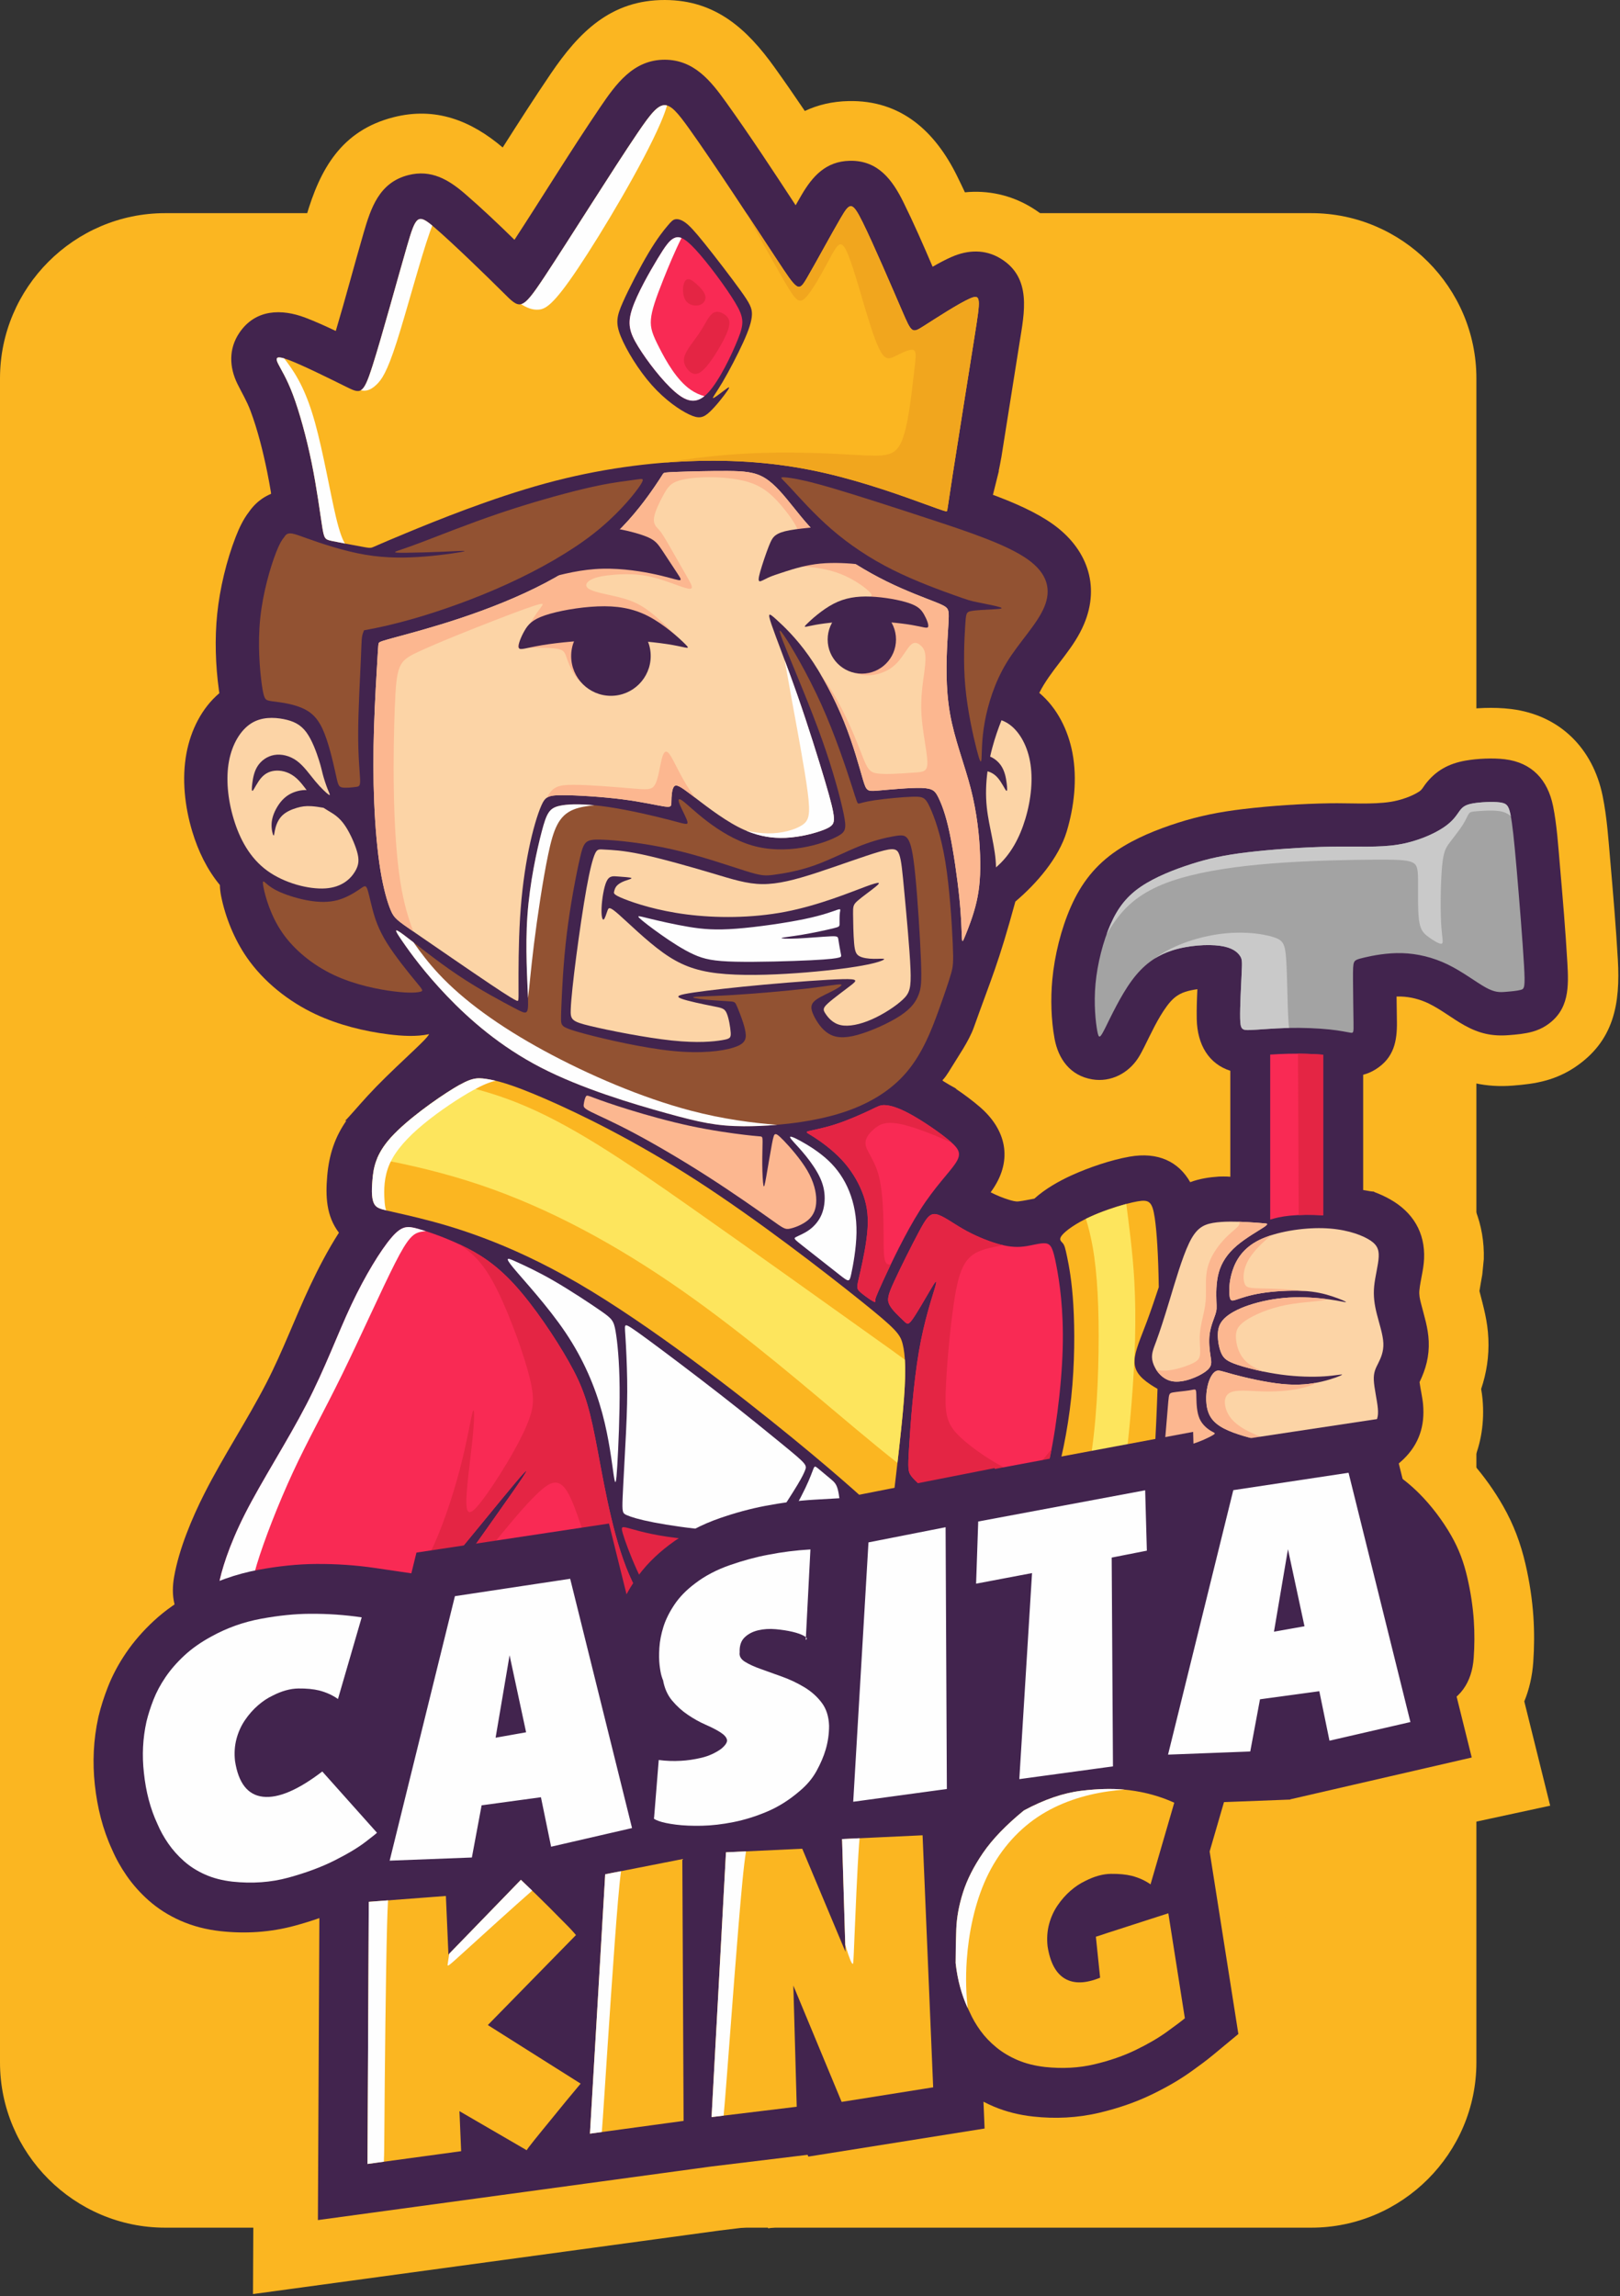 <?xml version="1.0" encoding="UTF-8" standalone="no"?><!DOCTYPE svg PUBLIC "-//W3C//DTD SVG 1.1//EN" "http://www.w3.org/Graphics/SVG/1.1/DTD/svg11.dtd"><svg width="100%" height="100%" viewBox="0 0 554 785" version="1.1" xmlns="http://www.w3.org/2000/svg" xmlns:xlink="http://www.w3.org/1999/xlink" xml:space="preserve" xmlns:serif="http://www.serif.com/" style="fill-rule:evenodd;clip-rule:evenodd;stroke-linejoin:round;stroke-miterlimit:2;"><rect x="0" y="0" width="554" height="785" fill="#333333" stroke="none"/><g id="Yellow-BG" serif:id="Yellow BG"><path d="M56.468,761.548l391.953,0c31.057,0 56.467,-25.41 56.467,-56.467l0,-575.747c0,-31.056 -25.41,-56.466 -56.467,-56.466l-391.953,-0c-31.057,-0 -56.468,25.41 -56.468,56.466l-0,575.747c-0,31.057 25.411,56.467 56.468,56.467" style="fill:#fbb621;"/><path d="M39.282,536.406c0.05,-0.319 0.103,-0.639 0.159,-0.958c2.056,-11.654 6.949,-23.661 12.294,-34.194c6.538,-12.884 14.543,-24.906 21.156,-37.707c5.48,-10.606 9.628,-21.955 14.722,-32.772c1.671,-3.55 3.436,-7.084 5.315,-10.555c-1.381,-5.021 -1.811,-10.272 -1.628,-15.726c-5.043,-0.815 -10.057,-2.201 -15.052,-4.243c-17.861,-7.303 -31.931,-21.431 -40.777,-38.413c-9.881,-18.97 -13.174,-40.908 -11.624,-62.098c0.953,-13.014 3.578,-26.007 6.972,-38.664c-3.141,-7.267 -5.64,-14.668 -6.998,-22.492c-1.779,-10.249 -1.576,-20.956 0.222,-31.189c1.868,-10.635 5.519,-20.849 11.31,-29.993c9.347,-14.759 17.434,-17.577 31.91,-25.796c1.171,-0.404 -0.366,-3.049 -0.719,-3.984c-0.928,-2.464 -2.539,-5.063 -3.71,-7.456c-6.022,-12.306 -5.677,-26.295 2.083,-37.797c8.639,-12.804 22.246,-17.552 36.186,-15.6c1.183,-4.254 2.372,-8.507 3.606,-12.746c4.725,-16.232 12.041,-29.385 29.838,-33.938c14.375,-3.677 26.551,1.138 37.366,10.331c5.386,-8.459 10.793,-16.905 16.429,-25.205c9.627,-14.177 20.546,-25.283 39.104,-25.211c17.339,0.067 28.07,9.954 37.511,23.142c3.496,4.884 6.912,9.825 10.277,14.8c4.413,-2.081 9.375,-3.275 14.966,-3.39c17.973,-0.368 29.561,10.375 37.057,25.537c0.927,1.876 1.831,3.761 2.718,5.654c7.822,-0.765 15.686,0.863 22.801,5.189c7.39,4.494 12.847,11.037 15.661,19.237c3.564,10.388 2.053,19.688 0.41,30.071c-0.813,5.131 -1.63,10.261 -2.448,15.392c7.601,-0.054 15.18,0.829 22.427,3.114c17.369,5.48 29.683,17.892 37.063,34.293c1.308,2.907 2.463,5.917 3.468,8.997l15.551,-7.362l15.663,7.414c9.049,4.283 17.836,9.207 26.342,14.483l1.017,49.538c3.206,-1.466 6.662,-2.507 10.354,-3.146c5.818,-1.006 12.602,-1.293 18.46,-0.576c16.682,2.043 28.023,13.478 31.323,29.727c1.502,7.393 1.979,14.899 2.631,22.397c0.971,11.173 1.922,22.349 2.569,33.546c0.865,14.995 -1.251,27.891 -14.871,36.911c-2.969,1.965 -6.205,3.42 -9.632,4.38c-3.807,1.066 -7.581,1.481 -11.5,1.783c-9.017,0.694 -16.904,-1.071 -24.811,-5.452c-0.07,-0.039 -0.14,-0.078 -0.21,-0.117c-0.55,1.341 -1.189,2.638 -1.922,3.889l-0,13.767l5.212,16.683c7.895,7.994 12.221,18.639 11.892,30.56l-0.514,5.237c-0.309,1.915 -0.695,3.752 -0.975,5.658c1.436,5.586 2.792,10.249 3.051,16.285c0.259,6.031 -0.613,11.698 -2.468,17.201c0.197,1.146 0.374,2.308 0.48,3.512c0.686,7.769 -0.457,15.156 -3.428,21.831c3.957,4.516 7.508,9.505 10.445,14.651c3.618,6.34 6.011,12.745 7.658,19.843c1.373,5.915 2.306,11.965 2.712,18.024c0.344,5.151 0.313,10.349 -0.048,15.499c-0.338,4.808 -1.377,9.32 -3.065,13.436l8.85,35.649l-93.403,20.17l10.528,66.863l-18.359,15.21c-2.751,2.279 -5.628,4.377 -8.525,6.461c-5.278,3.797 -10.937,7.017 -16.782,9.851c-7.186,3.485 -14.769,6.053 -22.533,7.894c-7.036,1.669 -14.259,2.413 -21.477,2.301l0.013,0.317l-96.866,15.432l-0.506,-1.218l-16.181,1.961l-159.512,21.719l0.493,-101.628c-4.635,0.189 -9.29,0.023 -13.93,-0.484c-7.004,-0.764 -13.874,-2.507 -20.323,-5.363c-6.03,-2.67 -11.636,-6.203 -16.571,-10.58c-4.162,-3.693 -7.886,-7.856 -11.054,-12.431c-2.736,-3.953 -5.097,-8.158 -7.013,-12.568c-4.14,-9.061 -6.562,-18.767 -7.635,-28.655c-1.094,-10.086 -0.606,-20.345 1.591,-30.256l0.084,-0.378l0.092,-0.376c1.048,-4.346 2.425,-8.609 4.049,-12.773c2.216,-5.684 5.12,-11.082 8.551,-16.123c3.648,-5.361 7.946,-10.257 12.696,-14.668c0.571,-0.528 1.147,-1.048 1.732,-1.559" style="fill:#fbb621;"/><path d="M298.956,572.895c-3.48,1.618 -7.278,2.646 -10.952,3.422c-8.828,1.86 -18.565,2.877 -27.567,3.57c-4.36,0.336 -8.834,0.596 -13.275,0.666c-2.769,2.87 -6.514,4.576 -10.648,5.134c-3.015,0.408 -6.275,0.348 -9.331,0.498c-4.601,0.225 -9.147,0.718 -13.696,1.451c-13.83,2.232 -27.597,5.934 -41.288,8.952c-11.738,2.587 -24.715,4.75 -31.678,-7.948c-3.103,-5.656 -2.998,-11.192 -4.204,-17.218c-0.557,-2.788 -1.607,-6.175 -2.85,-8.744c-0.375,-0.777 -0.703,-1.531 -0.985,-2.268c-9.199,-0.793 -18.315,-2.297 -27.599,-2.438c-7.562,-0.115 -14.576,0.816 -21.972,2.173c-6.867,1.259 -13.025,1.468 -18.628,-3.902c-4.95,-4.743 -5.86,-10.866 -4.733,-17.246c1.666,-9.447 6.083,-20.009 10.394,-28.503c6.494,-12.796 14.498,-24.818 21.088,-37.574c5.653,-10.94 9.831,-22.353 15.055,-33.446c2.674,-5.68 6.05,-12.2 9.817,-18.063c-4.375,-5.732 -4.59,-12.519 -4.006,-19.383c0.629,-7.371 2.657,-13.316 6.564,-18.938l-0.48,0.107c0.369,-0.379 0.746,-0.777 1.142,-1.207c2.311,-2.507 5.286,-6.113 9.508,-10.455c4.221,-4.344 9.689,-9.421 12.977,-12.547c3.288,-3.125 4.395,-4.296 4.948,-5.143c0.072,-0.109 0.134,-0.213 0.185,-0.314c-4.364,0.963 -9.377,0.62 -13.722,0.087c-8.484,-1.042 -17.333,-3.257 -25.079,-6.887c-9.201,-4.311 -17.776,-11.08 -23.573,-19.474c-4.203,-6.087 -7.292,-13.637 -8.746,-20.903c-0.254,-1.273 -0.404,-2.55 -0.438,-3.809c-4.372,-5.298 -7.415,-11.583 -9.439,-18.299c-2.561,-8.496 -3.618,-18.021 -1.97,-26.792c1.456,-7.746 5.171,-15.361 11.239,-20.486c-0.055,-0.352 -0.107,-0.707 -0.156,-1.064c-1.163,-8.424 -1.452,-17.583 -0.582,-26.03c0.888,-8.637 3.164,-18.202 6.321,-26.312c1.176,-3.022 2.58,-6.034 4.579,-8.608c0.295,-0.426 0.607,-0.839 0.938,-1.24c1.621,-1.963 3.634,-3.54 5.947,-4.612c0.216,-0.1 0.432,-0.195 0.646,-0.284l-0.059,-0.322l0.04,0.002c-0.404,-2.43 -0.843,-4.857 -1.34,-7.287c-1.399,-6.836 -3.235,-14.258 -5.696,-20.789c-1.317,-3.495 -2.887,-5.981 -4.478,-9.231c-2.769,-5.661 -3.021,-11.931 0.669,-17.401c5.501,-8.152 14.467,-8.272 22.565,-5.191c3.447,1.312 6.948,2.89 10.418,4.553c3.317,-11.081 6.262,-22.337 9.489,-33.422c2.502,-8.594 5.326,-17.313 15.293,-19.863c7.84,-2.004 13.781,1.531 19.378,6.363c5.739,4.952 11.421,10.338 16.948,15.749c9.829,-15.049 19.208,-30.433 29.3,-45.297c5.392,-7.939 11.343,-16.305 22.133,-16.264c10.017,0.039 15.739,7.279 20.986,14.61c8.181,11.428 15.996,23.315 23.735,35.143c0.666,-1.174 1.337,-2.344 2.019,-3.507c3.743,-6.388 8.292,-11.528 16.512,-11.696c9.688,-0.199 14.58,6.579 18.333,14.17c3.541,7.164 6.794,14.627 9.98,22.055c2.21,-1.284 4.425,-2.46 6.588,-3.4c5.485,-2.384 11.333,-2.645 16.648,0.587c10.803,6.568 8.111,18.556 6.511,28.669c-2.075,13.112 -4.186,26.221 -6.248,39.337c-0.036,0.118 -0.056,0.237 -0.079,0.365c-0.194,1.085 -0.507,2.785 -0.696,3.602c-0.09,0.392 -0.152,0.581 -0.067,0.666c-0.329,1.234 -0.716,2.865 -1.268,5.09c-0.228,0.92 -0.485,1.943 -0.767,3.051c7.411,2.742 14.757,5.968 20.378,9.942c11.641,8.23 16.426,20.878 10.785,34.24c-3.421,8.101 -9.387,13.593 -13.8,20.81c-0.536,0.875 -1.037,1.786 -1.505,2.722c6.135,5.125 9.888,12.787 11.352,20.58c1.648,8.771 0.591,18.297 -1.97,26.793c-2.731,9.061 -10.259,17.779 -17.563,23.956c-5.897,21.574 -7.961,25.55 -14.195,43.007c-1.689,4.73 -5.5,10.123 -7.436,13.346c-1.938,3.222 -2.621,4.003 -2.995,4.394c-0.375,0.39 -0.44,0.39 0.305,0.858c0.745,0.468 2.301,1.403 4.124,2.38l0.155,0.083l-0.422,-0.124c2.97,1.999 5.855,4.153 8.301,6.259c8.949,7.702 11.325,17.895 4.521,28.031c-0.264,0.393 -0.533,0.781 -0.806,1.167c2.061,1.051 4.288,1.97 6.437,2.609c0.856,0.255 2.107,0.611 3.026,0.504c2.118,-0.245 3.768,-0.666 5.479,-0.949c3.672,-3.335 8.482,-6.038 12.71,-7.962c5.899,-2.687 13.477,-5.262 19.828,-6.387c9.831,-1.741 16.832,1.782 20.759,8.72c1.565,-0.586 3.247,-1.042 5.054,-1.361c1.576,-0.279 3.198,-0.456 4.836,-0.562c0.955,-0.015 1.939,-0.043 2.801,-0.003c1.11,0.052 2.019,0.218 3.247,0.448c1.228,0.229 2.774,0.522 4.833,0.872c2.059,0.349 4.63,0.756 6.014,0.959c1.383,0.203 1.579,0.203 3.402,-0.024c1.822,-0.228 5.273,-0.684 10.993,-0.221c5.72,0.464 13.71,1.846 17.706,2.536c2.488,0.431 3.426,0.593 3.995,0.574l-0,0.117c1.883,0.702 3.703,1.529 5.422,2.494c7.826,4.396 12.081,11.372 11.671,20.391c-0.174,3.827 -1.248,7.178 -1.606,10.817c-0.146,1.47 0.159,2.86 0.521,4.282c1.123,4.44 2.475,8.382 2.676,13.059c0.217,5.085 -0.963,9.481 -3.135,13.966c0.31,2.475 0.985,5.144 1.207,7.666c0.641,7.269 -1.369,13.49 -6.627,18.623c-1.459,1.423 -3.068,2.676 -4.782,3.774c3.649,2.265 7.057,4.989 10.069,8.001c4.168,4.167 8.047,9.301 10.962,14.409c2.672,4.682 4.293,9.123 5.503,14.34c1.118,4.818 1.897,9.832 2.228,14.771c0.281,4.197 0.251,8.508 -0.044,12.706c-0.592,8.416 -4.696,14.512 -12.926,17.169c-4.915,1.584 -11.029,2.109 -16.158,2.504c-9.007,0.692 -18.222,1.032 -27.255,1.097c-0.907,0.007 -1.814,0.007 -2.721,0.007c-0.907,-0 -1.814,-0 -2.719,-0.007c-9.034,-0.065 -18.248,-0.405 -27.256,-1.097c-5.13,-0.395 -11.244,-0.92 -16.158,-2.504c-8.23,-2.657 -12.335,-8.753 -12.926,-17.169c-0.07,-0.984 -0.124,-1.974 -0.164,-2.968c-1.726,-0.095 -3.422,-0.269 -5.035,-0.48c-7.032,-0.915 -14.724,-2.797 -21.228,-5.66c-6.27,-2.758 -12.173,-6.806 -16.787,-11.889c-1.861,-2.05 -3.57,-4.346 -4.913,-6.825c-2.272,-0.638 -4.567,-1.559 -6.882,-2.708c-2.785,-1.38 -5.618,-2.935 -8.421,-4.586c1.165,2.376 2.658,4.244 3.992,6.509c4.525,7.682 3.16,15.396 -2.602,21.888c-2.613,2.943 -5.728,6.072 -8.907,8.382c-4.713,3.424 -10.316,5.304 -15.946,4.459Zm-144.34,-245.493c2.384,-8.915 4.641,-19.606 5.665,-31.006c1.858,-20.709 -0.355,-43.754 -6.539,-62.35c-1.125,-3.38 -2.381,-6.613 -3.72,-9.678c-1.371,0.424 -2.745,0.834 -4.117,1.232c-2.584,0.748 -5.183,1.449 -7.795,2.093c-0.348,7.62 -0.799,15.262 -0.829,22.883c-0.021,5.188 0.444,10.015 0.641,15.129c0.209,5.442 -1.406,10.187 -4.681,13.464c1.236,2.514 2.285,5.174 3.02,7.687c0.792,2.703 1.173,5.32 1.104,7.877c0.601,0.849 1.126,1.762 1.569,2.73c1.351,2.955 1.916,6.408 2.743,9.556c0.738,2.812 1.605,4.966 3.148,7.456c2.469,3.984 5.725,7.952 8.705,11.568c0.372,0.451 0.735,0.904 1.086,1.359Zm231.411,-38.899c-0.321,4.789 -1.044,9.539 -2.306,14.14c-2.279,8.301 -6.316,16.113 -11.59,21.908c-3.591,3.946 -7.754,6.954 -11.824,9.183c0.397,-0.998 0.829,-2.141 1.347,-3.467c2.311,-5.925 6.313,-15.504 10.333,-22.67c4.02,-7.166 8.056,-11.919 10.402,-14.742c2.346,-2.823 3.001,-3.717 3.587,-4.302l0.051,-0.05Zm68.937,254.123c-0.133,-0.194 -0.268,-0.381 -0.407,-0.562c-0.719,-0.936 -1.185,-1.319 -2.336,-1.666c-2.101,-0.633 -4.975,-0.884 -7.313,-1.024c-2.337,0.14 -5.212,0.391 -7.311,1.024c-1.152,0.347 -1.62,0.73 -2.337,1.666c-0.139,0.181 -0.275,0.368 -0.408,0.562c2.084,0.104 4.157,0.157 6.178,0.169c1.173,0.006 2.347,-0.005 3.519,-0.032l0.359,-0.009l0.358,0.009c1.174,0.027 2.347,0.038 3.52,0.032c2.023,-0.012 4.096,-0.065 6.178,-0.169" style="fill:#42244e;"/><path d="M138.909,182.227c10.038,-4.161 29.193,-11.941 47.595,-16.959c18.401,-5.019 36.05,-7.277 51.943,-7.695c15.892,-0.418 30.029,1.004 43.83,4.182c13.801,3.178 27.268,8.113 34.169,10.623c6.9,2.509 7.235,2.592 7.402,2.3c0.168,-0.293 0.168,-0.962 2.008,-12.797c1.84,-11.837 5.52,-34.839 7.486,-47.26c1.965,-12.421 2.216,-14.261 -1.631,-12.588c-3.848,1.672 -11.794,6.858 -15.809,9.41c-4.015,2.551 -4.098,2.467 -7.402,-5.186c-3.304,-7.654 -9.828,-22.878 -13.468,-30.238c-3.639,-7.361 -4.39,-6.86 -7.527,-1.506c-3.137,5.353 -8.657,15.558 -11.543,20.493c-2.886,4.935 -3.137,4.601 -10.497,-6.607c-7.362,-11.209 -21.832,-33.291 -29.737,-44.332c-7.904,-11.041 -9.242,-11.041 -17.648,1.338c-8.407,12.379 -23.881,37.138 -31.827,49.141c-7.947,12.003 -8.365,11.25 -14.241,5.395c-5.876,-5.855 -17.21,-16.812 -23.17,-21.957c-5.96,-5.144 -6.545,-4.475 -9.619,6.086c-3.074,10.559 -8.636,31.011 -11.836,41.028c-3.199,10.015 -4.036,9.597 -9.179,7.046c-5.145,-2.551 -14.596,-7.235 -19.322,-9.033c-4.727,-1.798 -4.727,-0.712 -3.765,1.254c0.962,1.966 2.886,4.81 5.061,10.581c2.174,5.772 4.601,14.471 6.378,23.149c1.777,8.678 2.906,17.335 3.596,21.748c0.69,4.412 0.941,4.579 3.429,5.102c2.489,0.523 7.215,1.401 9.829,1.882c2.614,0.481 3.116,0.565 3.827,0.334c0.711,-0.229 1.631,-0.773 11.668,-4.934Zm89.336,-104.988c-1.339,1.589 -3.472,4.224 -6.42,9.159c-2.949,4.935 -6.712,12.171 -8.824,16.938c-2.113,4.768 -2.573,7.068 -0.712,11.668c1.861,4.601 6.044,11.501 10.623,16.646c4.58,5.144 9.556,8.531 12.798,10.058c3.241,1.527 4.747,1.192 6.942,-0.836c2.196,-2.029 5.082,-5.751 6.169,-7.382c1.087,-1.631 0.376,-1.171 -1.045,-0.105c-1.422,1.067 -3.555,2.739 -3.911,2.698c-0.356,-0.042 1.066,-1.799 3.241,-5.479c2.175,-3.68 5.103,-9.285 7.047,-13.551c1.945,-4.265 2.907,-7.193 2.991,-9.451c0.083,-2.259 -0.711,-3.848 -3.868,-8.239c-3.159,-4.391 -8.679,-11.585 -12.275,-16.06c-3.598,-4.475 -5.27,-6.231 -6.672,-7.235c-1.4,-1.004 -2.529,-1.255 -3.366,-1.108c-0.837,0.146 -1.38,0.69 -2.718,2.279" style="fill:#fbb621;"/><path d="M227.231,158.164c3.823,-0.301 7.565,-0.496 11.216,-0.591c15.892,-0.418 30.029,1.004 43.83,4.182c13.801,3.178 27.268,8.113 34.169,10.623c6.9,2.509 7.235,2.592 7.402,2.3c0.168,-0.293 0.168,-0.962 2.008,-12.797c1.84,-11.837 5.52,-34.839 7.486,-47.26c1.965,-12.421 2.216,-14.261 -1.631,-12.588c-3.848,1.672 -11.794,6.858 -15.809,9.41c-4.015,2.551 -4.098,2.467 -7.402,-5.186c-3.304,-7.654 -9.828,-22.878 -13.468,-30.238c-3.639,-7.361 -4.39,-6.86 -7.527,-1.506c-3.137,5.353 -8.657,15.558 -11.543,20.493c-2.886,4.935 -3.137,4.601 -10.497,-6.607c-2.684,-4.087 -6.312,-9.618 -10.223,-15.531c3.906,7.33 7.904,14.351 10.765,19.383c5.562,9.787 6.816,12.045 9.284,9.702c2.467,-2.342 6.148,-9.284 8.574,-13.759c2.425,-4.475 3.596,-6.482 5.52,-2.593c1.924,3.89 4.601,13.677 6.818,21.037c2.216,7.361 3.973,12.296 5.52,14.428c1.548,2.133 2.885,1.464 4.893,0.461c2.008,-1.004 4.685,-2.342 5.813,-1.841c1.13,0.502 0.712,2.844 -0.041,9.243c-0.753,6.399 -1.84,16.854 -4.099,22.041c-2.258,5.186 -5.688,5.102 -15.433,4.558c-9.744,-0.544 -25.804,-1.547 -44.582,-0c-6.694,0.55 -13.735,1.426 -21.043,2.636" style="fill:#f1a61e;"/><path d="M269.399,223.298c2.928,7.152 7.946,18.946 11.71,29.527c3.764,10.581 6.273,19.949 7.361,25.177c1.087,5.228 0.753,6.315 -1.756,7.738c-2.51,1.421 -7.194,3.178 -12.547,4.056c-5.353,0.878 -11.376,0.878 -17.064,-0.795c-5.688,-1.672 -11.041,-5.019 -15.223,-8.197c-4.182,-3.179 -7.193,-6.19 -8.657,-7.193c-1.464,-1.004 -1.38,-0 -0.585,1.84c0.794,1.84 2.299,4.517 2.467,5.604c0.167,1.087 -1.004,0.586 -5.981,-0.711c-4.977,-1.297 -13.76,-3.387 -21.12,-4.475c-7.361,-1.087 -13.3,-1.171 -16.729,-0.377c-3.43,0.795 -4.35,2.468 -6.023,8.825c-1.672,6.357 -4.099,17.398 -4.893,28.69c-0.795,11.293 0.042,22.836 0.209,28.481c0.167,5.646 -0.334,5.396 -4.475,3.221c-4.14,-2.176 -11.919,-6.273 -19.531,-11.376c-7.611,-5.102 -15.056,-11.208 -18.569,-13.801c-3.513,-2.594 -3.095,-1.673 -0.418,2.216c2.676,3.89 7.611,10.748 15.307,18.778c7.696,8.03 18.151,17.231 32.078,24.425c13.927,7.193 31.325,12.38 42.908,15.587c11.584,3.208 17.353,4.437 26.491,4.48c9.138,0.041 21.645,-1.104 31.892,-4.103c10.248,-2.998 18.237,-7.85 23.779,-14.375c5.54,-6.524 8.636,-14.721 10.853,-20.827c2.216,-6.106 3.555,-10.122 4.308,-12.715c0.752,-2.592 0.919,-3.763 0.627,-10.455c-0.294,-6.691 -1.046,-18.905 -2.551,-28.063c-1.506,-9.159 -3.764,-15.265 -5.27,-18.527c-1.506,-3.263 -2.258,-3.681 -5.688,-3.597c-3.429,0.084 -9.535,0.669 -13.174,1.212c-3.639,0.544 -4.809,1.046 -5.395,1.13c-0.585,0.084 -0.585,-0.251 -2.468,-6.106c-1.881,-5.856 -5.646,-17.231 -10.372,-27.729c-4.726,-10.496 -10.414,-20.116 -12.839,-23.67c-2.425,-3.556 -1.589,-1.047 1.338,6.105" style="fill:#925232;"/><path d="M203.246,275.284c-5.158,-0.495 -9.316,-0.406 -11.971,0.208c-3.43,0.795 -4.35,2.468 -6.023,8.825c-1.672,6.357 -4.099,17.398 -4.893,28.69c-0.78,11.079 0.011,22.399 0.199,28.155l0.014,-0.1c0.44,-3.052 0.874,-8.991 2.031,-18.296c1.158,-9.305 3.04,-21.977 4.859,-30.656c1.82,-8.677 3.576,-13.361 8.805,-15.411c1.96,-0.768 4.409,-1.167 6.979,-1.415" style="fill:#fefefe;"/><path d="M141.423,322.156c-1.36,-1.056 -2.526,-1.957 -3.43,-2.624c-3.513,-2.594 -3.095,-1.673 -0.418,2.216c2.676,3.89 7.611,10.748 15.307,18.778c7.696,8.03 18.151,17.231 32.078,24.425c13.927,7.193 31.325,12.38 42.908,15.587c11.584,3.208 17.353,4.437 26.491,4.48c3.426,0.016 7.327,-0.136 11.405,-0.489c-7.978,-0.587 -18.374,-1.899 -29.715,-4.889c-16.406,-4.327 -34.786,-12.167 -50.067,-20.485c-15.28,-8.317 -27.463,-17.112 -36.028,-26.308c-3.37,-3.619 -6.18,-7.3 -8.531,-10.691" style="fill:#fefefe;"/><path d="M200.433,353.533c6.818,1.798 19.532,4.726 29.444,5.729c9.912,1.004 17.021,0.085 20.911,-1.128c3.889,-1.214 4.559,-2.719 4.14,-5.353c-0.418,-2.636 -1.924,-6.399 -2.718,-8.323c-0.795,-1.925 -0.879,-2.008 -2.676,-2.134c-1.799,-0.125 -5.312,-0.292 -8.198,-0.585c-2.886,-0.293 -5.144,-0.711 -4.015,-0.92c1.129,-0.209 5.646,-0.209 13.258,-0.669c7.612,-0.46 18.318,-1.38 25.469,-2.217c7.153,-0.837 10.749,-1.589 11.544,-1.38c0.794,0.209 -1.213,1.38 -3.472,2.51c-2.258,1.128 -4.767,2.216 -5.897,3.47c-1.129,1.256 -0.878,2.677 0.084,4.685c0.962,2.007 2.635,4.6 4.935,6.064c2.3,1.463 5.228,1.798 9.87,0.544c4.643,-1.255 10.999,-4.099 14.889,-6.692c3.89,-2.593 5.311,-4.935 6.148,-7.11c0.836,-2.175 1.088,-4.182 0.794,-11.793c-0.292,-7.612 -1.129,-20.828 -1.924,-28.9c-0.794,-8.072 -1.546,-10.999 -2.508,-12.463c-0.962,-1.464 -2.134,-1.464 -4.768,-1.004c-2.635,0.46 -6.734,1.381 -11.586,3.304c-4.85,1.924 -10.455,4.851 -15.808,6.734c-5.353,1.881 -10.456,2.717 -13.592,3.136c-3.137,0.419 -4.308,0.419 -9.787,-1.296c-5.479,-1.715 -15.265,-5.144 -25.01,-7.361c-9.744,-2.217 -19.447,-3.221 -24.592,-3.345c-5.144,-0.126 -5.729,0.627 -7.025,6.231c-1.297,5.604 -3.304,16.06 -4.517,26.014c-1.214,9.953 -1.632,19.405 -1.841,24.508c-0.209,5.102 -0.209,5.854 0.252,6.565c0.46,0.711 1.379,1.381 8.196,3.179" style="fill:#42244e;"/><path d="M155.123,372.069c-5.955,3.633 -16.017,10.804 -21.384,16.732c-5.365,5.929 -6.035,10.612 -6.37,14.544c-0.333,3.931 -0.333,7.11 0.921,8.699c1.254,1.589 3.764,1.589 14.638,4.266c10.874,2.677 30.112,8.03 54.704,22.333c24.591,14.304 54.536,37.556 73.272,52.864c18.737,15.306 26.265,22.668 30.029,25.762c3.764,3.095 3.764,1.924 4.684,-6.106c0.92,-8.03 2.76,-22.918 3.514,-32.955c0.751,-10.039 0.418,-15.224 -0.419,-18.653c-0.837,-3.43 -2.175,-5.102 -14.387,-14.889c-12.212,-9.787 -35.298,-27.687 -56.303,-41.235c-21.005,-13.548 -39.928,-22.743 -51.789,-27.881c-11.861,-5.139 -16.659,-6.22 -19.983,-6.715c-3.323,-0.493 -5.171,-0.4 -11.127,3.234" style="fill:#fbb621;"/><path d="M155.123,372.069c-5.955,3.633 -16.017,10.804 -21.384,16.732c-2.427,2.682 -3.893,5.11 -4.802,7.328c11.087,2.03 23.328,4.905 35.456,9.006c23.505,7.946 46.591,20.493 68.841,36.05c22.249,15.558 43.662,34.128 59.454,47.323c5.388,4.503 10.122,8.379 14.216,11.603c0.838,-7.267 1.75,-15.556 2.227,-21.903c0.445,-5.947 0.51,-10.19 0.314,-13.374c-2.833,-2.098 -6.292,-4.551 -10.569,-7.596c-15.39,-10.957 -41.353,-29.564 -63.523,-45.112c-22.169,-15.547 -40.546,-28.036 -58.689,-35.23c-6.671,-2.646 -13.31,-4.576 -19.571,-5.984c-0.605,0.338 -1.257,0.722 -1.97,1.157" style="fill:#fde55d;"/><path d="M409.474,338.167c-1.512,0.204 -2.972,0.517 -4.127,0.894c-2.84,0.93 -4.579,2.541 -6.346,4.941c-3.058,4.156 -5.399,9.319 -7.703,13.927c-0.641,1.284 -1.304,2.572 -2.085,3.778c-3.371,5.209 -9.362,8.335 -15.668,7.291c-7.602,-1.26 -11.648,-7.027 -12.919,-13.952c-1.172,-6.392 -1.363,-13.629 -0.769,-20.077c0.765,-8.295 2.994,-17.365 6.347,-24.975c3.565,-8.089 8.442,-14.326 15.786,-19.272c6.243,-4.205 13.74,-7.195 20.893,-9.479c7.317,-2.337 14.336,-3.705 21.974,-4.62c9.87,-1.182 20.13,-1.855 30.069,-2.015c6.422,-0.103 14.463,0.489 20.71,-0.505c3.075,-0.489 7.139,-1.794 9.75,-3.548c0.927,-0.622 1.254,-1.404 1.942,-2.321c3.563,-4.75 8.07,-7.212 13.905,-8.221c4.049,-0.7 9.343,-0.948 13.408,-0.45c9.272,1.135 14.654,7.06 16.469,15.995c1.312,6.46 1.778,13.877 2.349,20.452c0.955,10.979 1.898,22.043 2.533,33.044c0.472,8.176 0.75,16.256 -7.15,21.486c-1.47,0.975 -3.052,1.671 -4.745,2.145c-2.618,0.733 -5.454,0.985 -8.16,1.193c-5.683,0.438 -10.077,-0.553 -15.099,-3.335c-4.161,-2.306 -7.961,-5.403 -12.237,-7.479c-2.947,-1.431 -6.256,-2.295 -9.536,-2.389c-0.488,-0.013 -0.98,-0.012 -1.474,0.003c0.034,2.872 0.078,5.744 0.118,8.614c0.092,6.602 -0.981,12.348 -7.306,16.297c-1.351,0.843 -2.769,1.447 -4.233,1.827l-0,62.646l-14.559,-0.977c-2.96,-0.198 -6.136,-0.213 -9.085,0.073c-1.495,0.147 -2.773,0.399 -4.205,0.831l-17.586,5.305l-0,-69.244c-7.264,-2.311 -11.308,-8.807 -11.479,-17.686c-0.065,-3.356 0.055,-6.786 0.218,-10.197" style="fill:#42244e;"/><path d="M133.852,423.107c-3.639,4.244 -8.992,12.943 -13.718,22.981c-4.726,10.037 -8.825,21.413 -15.307,33.96c-6.483,12.546 -15.349,26.264 -21.037,37.473c-5.687,11.208 -8.197,19.908 -8.95,24.173c-0.753,4.266 0.251,4.099 5.27,3.178c5.018,-0.919 14.052,-2.593 25.009,-2.425c10.958,0.167 23.84,2.175 31.033,2.676c7.193,0.502 8.698,-0.501 15.391,-8.364c6.691,-7.863 18.569,-22.584 24.34,-29.443c5.772,-6.859 5.437,-5.855 -0.752,3.011c-6.191,8.866 -18.235,25.596 -23.923,34.127c-5.688,8.532 -5.019,8.866 -3.764,11.459c1.254,2.594 3.094,7.445 4.099,12.464c1.004,5.019 1.17,10.205 2.593,12.797c1.421,2.593 4.098,2.593 14.721,0.251c10.623,-2.342 29.192,-7.026 42.157,-9.117c12.965,-2.091 20.326,-1.589 23.421,-2.007c3.094,-0.419 1.924,-1.757 -2.593,-6.859c-4.517,-5.103 -12.38,-13.969 -17.733,-27.687c-5.353,-13.717 -8.198,-32.286 -10.582,-44.332c-2.383,-12.044 -4.307,-17.565 -8.95,-25.804c-4.642,-8.239 -12.003,-19.197 -18.61,-26.432c-6.609,-7.235 -12.464,-10.749 -18.109,-13.446c-5.646,-2.698 -11.084,-4.58 -14.764,-5.625c-3.68,-1.045 -5.604,-1.255 -9.242,2.991" style="fill:#f92a54;"/><path d="M119.469,543.392c6.48,0.65 12.53,1.441 16.683,1.731c7.193,0.502 8.698,-0.501 15.391,-8.364c6.691,-7.863 18.569,-22.584 24.34,-29.443c5.772,-6.859 5.437,-5.855 -0.752,3.011c-6.191,8.866 -18.235,25.596 -23.923,34.127c-5.688,8.532 -5.019,8.866 -3.764,11.459c1.254,2.594 3.094,7.445 4.099,12.464c0.142,0.714 0.268,1.431 0.383,2.144c-0.076,-3.811 -0.427,-7.851 -0.456,-10.854c-0.044,-4.474 0.626,-6.649 2.716,-8.699c2.091,-2.048 5.605,-3.972 11.627,-6.189c6.022,-2.216 14.554,-4.726 17.524,-5.855c2.969,-1.13 0.376,-0.879 -4.224,-0.209c-4.601,0.669 -11.209,1.757 -15.391,2.593c-4.183,0.836 -5.939,1.421 -4.266,-1.423c1.673,-2.843 6.776,-9.117 11.752,-15.139c4.977,-6.023 9.828,-11.793 13.676,-15.182c3.848,-3.387 6.692,-4.391 9.744,1.506c3.054,5.897 6.316,18.694 10.875,28.732c4.558,10.037 10.414,17.314 12.644,22.121c2.231,4.805 0.836,7.14 -4.48,9.171c-1.474,0.565 -3.249,1.104 -4.987,1.607c0.795,-0.14 1.574,-0.271 2.334,-0.393c12.965,-2.091 20.326,-1.589 23.421,-2.007c3.094,-0.419 1.924,-1.757 -2.593,-6.859c-4.517,-5.103 -12.38,-13.969 -17.733,-27.687c-5.353,-13.717 -8.198,-32.286 -10.582,-44.332c-2.383,-12.044 -4.307,-17.565 -8.95,-25.804c-4.642,-8.239 -12.003,-19.197 -18.61,-26.432c-6.609,-7.235 -12.464,-10.749 -18.109,-13.446c-0.314,-0.15 -0.626,-0.297 -0.937,-0.441c3.795,2.518 7.318,5.304 11.179,12.054c4.68,8.184 9.854,22.193 12.315,30.911c2.461,8.719 2.211,12.149 0.663,16.54c-1.547,4.392 -4.391,9.745 -7.528,15.015c-3.137,5.269 -6.566,10.455 -9.243,13.843c-2.676,3.388 -4.6,4.976 -4.81,0.627c-0.208,-4.349 1.297,-14.637 2.05,-21.956c0.753,-7.32 0.753,-11.669 0.125,-9.745c-0.627,1.924 -1.881,10.121 -4.516,20.074c-2.635,9.955 -6.65,21.664 -10.247,28.482c-3.597,6.817 -6.775,8.741 -11.081,9.986c-4.305,1.247 -9.739,1.815 -15.928,2.233l-0.431,0.028Z" style="fill:#e42544;"/><path d="M175.549,433.416c3.387,4.098 11.752,13.048 17.9,22.207c6.147,9.16 10.078,18.528 12.505,27.478c2.425,8.949 3.346,17.482 3.931,21.287c0.586,3.807 0.836,2.886 1.213,-3.345c0.376,-6.231 0.878,-17.775 0.794,-26.808c-0.084,-9.034 -0.753,-15.558 -1.38,-19.156c-0.627,-3.596 -1.212,-4.266 -4.935,-6.858c-3.722,-2.593 -10.581,-7.11 -16.143,-10.33c-5.563,-3.221 -9.828,-5.145 -12.756,-6.483c-2.927,-1.338 -4.517,-2.091 -1.129,2.008" style="fill:#fefefe;"/><path d="M268.102,390.005c2.091,2.175 5.73,6.315 7.968,10.142c2.236,3.826 3.073,7.34 3.073,10.183c0,2.845 -0.837,5.019 -2.676,6.65c-1.84,1.631 -4.685,2.719 -6.357,3.053c-1.673,0.335 -2.175,-0.084 -6.587,-3.22c-4.412,-3.137 -12.736,-8.991 -21.539,-14.638c-8.803,-5.646 -18.089,-11.082 -25.219,-14.867c-7.131,-3.785 -12.107,-5.919 -14.638,-7.194c-2.53,-1.276 -2.614,-1.694 -2.51,-2.551c0.105,-0.858 0.398,-2.154 0.733,-2.698c0.334,-0.544 0.711,-0.335 2.885,0.481c2.175,0.816 6.149,2.238 11.983,4.036c5.834,1.798 13.529,3.973 20.89,5.542c7.36,1.568 14.387,2.53 18.401,3.011c4.016,0.481 5.02,0.481 5.584,0.564c0.565,0.084 0.69,0.252 0.69,1.841c-0,1.589 -0.125,4.6 -0.105,7.674c0.022,3.074 0.189,6.21 0.398,7.215c0.209,1.004 0.46,-0.126 1.004,-3.221c0.544,-3.095 1.38,-8.155 1.902,-10.915c0.523,-2.761 0.732,-3.221 1.109,-3.347c0.376,-0.125 0.92,0.084 3.011,2.259" style="fill:#fcb790;"/><path d="M273.978,390.172c2.572,1.422 6.294,3.723 9.347,6.609c3.053,2.885 5.437,6.356 7.089,10.476c1.652,4.119 2.571,8.887 2.488,14.198c-0.084,5.312 -1.171,11.167 -1.798,14.053c-0.627,2.885 -0.795,2.802 -3.931,0.355c-3.137,-2.446 -9.243,-7.255 -12.421,-9.765c-3.18,-2.51 -3.43,-2.719 -2.594,-3.178c0.837,-0.461 2.76,-1.172 4.517,-2.427c1.756,-1.254 3.345,-3.052 4.287,-5.29c0.941,-2.237 1.234,-4.915 0.962,-7.381c-0.272,-2.468 -1.109,-4.726 -2.489,-7.131c-1.38,-2.405 -3.303,-4.957 -5.207,-7.152c-1.903,-2.196 -3.784,-4.036 -4.015,-4.684c-0.23,-0.648 1.192,-0.104 3.765,1.317" style="fill:#fefefe;"/><path d="M301.895,438.081c2.594,-5.666 7.779,-16.624 12.798,-24.487c5.019,-7.862 9.87,-12.63 12.004,-15.809c2.132,-3.178 1.547,-4.767 -1.757,-7.611c-3.304,-2.844 -9.327,-6.943 -13.655,-9.306c-4.329,-2.363 -6.965,-2.99 -8.616,-3.074c-1.652,-0.083 -2.322,0.376 -5.04,1.673c-2.719,1.297 -7.486,3.429 -11.689,4.809c-4.204,1.381 -7.842,2.007 -9.305,2.384c-1.464,0.377 -0.753,0.502 1.589,1.987c2.341,1.485 6.315,4.329 9.494,7.695c3.178,3.367 5.561,7.257 7.089,11.084c1.526,3.826 2.195,7.59 1.881,12.504c-0.313,4.914 -1.609,10.979 -2.425,14.575c-0.816,3.597 -1.151,4.726 -1.088,5.542c0.063,0.815 0.522,1.317 1.652,2.216c1.13,0.9 2.928,2.195 3.785,2.635c0.858,0.439 0.774,0.021 0.732,-0.377c-0.042,-0.397 -0.042,-0.773 2.551,-6.44" style="fill:#f92a54;"/><path d="M301.895,438.081c0.743,-1.622 1.697,-3.677 2.799,-5.968c-2.646,1.055 -2.516,-3.41 -2.528,-9.596c-0.013,-6.425 -0.181,-14.706 -1.561,-20.227c-1.38,-5.52 -3.972,-8.28 -4.517,-10.581c-0.543,-2.3 0.963,-4.14 2.803,-5.729c1.84,-1.589 4.015,-2.928 9.996,-1.506c4.583,1.09 11.403,3.801 16.654,6.233c-0.189,-0.173 -0.389,-0.35 -0.601,-0.533c-3.304,-2.844 -9.327,-6.943 -13.655,-9.306c-4.329,-2.363 -6.965,-2.99 -8.616,-3.074c-1.652,-0.083 -2.322,0.376 -5.04,1.673c-2.719,1.297 -7.486,3.429 -11.689,4.809c-4.204,1.381 -7.842,2.007 -9.305,2.384c-1.464,0.377 -0.753,0.502 1.589,1.987c2.341,1.485 6.315,4.329 9.494,7.695c3.178,3.367 5.561,7.257 7.089,11.084c1.526,3.826 2.195,7.59 1.881,12.504c-0.313,4.914 -1.609,10.979 -2.425,14.575c-0.816,3.597 -1.151,4.726 -1.088,5.542c0.063,0.815 0.522,1.317 1.652,2.216c1.13,0.9 2.928,2.195 3.785,2.635c0.858,0.439 0.774,0.021 0.732,-0.377c-0.042,-0.397 -0.042,-0.773 2.551,-6.44" style="fill:#e42544;"/><path d="M320.172,415.099c2.217,0.419 5.479,2.928 9.201,5.061c3.723,2.133 7.904,3.89 11.418,4.935c3.513,1.046 6.356,1.38 9.242,1.045c2.887,-0.333 5.814,-1.337 7.612,-1.087c1.799,0.251 2.467,1.757 3.555,7.319c1.088,5.562 2.593,15.181 2.217,28.649c-0.377,13.467 -2.635,30.782 -5.521,42.199c-2.885,11.417 -6.398,16.938 -9.452,19.489c-3.052,2.551 -5.646,2.133 -10.706,-0.376c-5.061,-2.509 -12.588,-7.11 -17.524,-10.498c-4.935,-3.387 -7.277,-5.562 -8.49,-7.109c-1.212,-1.548 -1.296,-2.468 -0.836,-9.996c0.46,-7.529 1.463,-21.665 3.346,-32.663c1.881,-10.999 4.642,-18.863 5.562,-22.083c0.92,-3.22 -0,-1.798 -1.798,1.255c-1.799,3.053 -4.476,7.737 -5.981,9.829c-1.505,2.09 -1.84,1.588 -3.179,0.292c-1.338,-1.297 -3.68,-3.387 -4.641,-5.228c-0.963,-1.84 -0.545,-3.429 1.589,-8.072c2.133,-4.642 5.98,-12.338 8.489,-17.022c2.51,-4.684 3.681,-6.357 5.897,-5.939" style="fill:#f92a54;"/><path d="M320.172,415.099c2.217,0.419 5.479,2.928 9.201,5.061c3.723,2.133 7.904,3.89 11.418,4.935c0.771,0.23 1.51,0.425 2.225,0.587c-3.859,0.808 -8.356,1.326 -11.294,4.059c-3.263,3.037 -4.601,8.809 -5.814,17.758c-1.214,8.951 -2.301,21.08 -2.51,28.691c-0.209,7.612 0.46,10.707 4.726,14.847c4.267,4.141 12.129,9.326 17.023,11.501c4.893,2.175 6.816,1.338 9.604,-1.488c1.475,-1.495 3.192,-3.547 4.866,-5.699c-0.538,2.821 -1.116,5.475 -1.721,7.869c-2.885,11.417 -6.398,16.938 -9.452,19.489c-3.052,2.551 -5.646,2.133 -10.706,-0.376c-5.061,-2.509 -12.588,-7.11 -17.524,-10.498c-4.935,-3.387 -7.277,-5.562 -8.49,-7.109c-1.212,-1.548 -1.296,-2.468 -0.836,-9.996c0.46,-7.529 1.463,-21.665 3.346,-32.663c1.881,-10.999 4.642,-18.863 5.562,-22.083c0.92,-3.22 -0,-1.798 -1.798,1.255c-1.799,3.053 -4.476,7.737 -5.981,9.829c-1.505,2.09 -1.84,1.588 -3.179,0.292c-1.338,-1.297 -3.68,-3.387 -4.641,-5.228c-0.963,-1.84 -0.545,-3.429 1.589,-8.072c2.133,-4.642 5.98,-12.338 8.489,-17.022c2.51,-4.684 3.681,-6.357 5.897,-5.939" style="fill:#e42544;"/><path d="M363.165,422.293c1.213,-1.505 4.559,-4.014 9.703,-6.356c5.144,-2.343 12.087,-4.517 16.102,-5.229c4.015,-0.71 5.103,0.042 5.939,5.73c0.684,4.659 1.202,12.628 1.366,23.586c-1.232,3.696 -2.658,7.958 -4.032,11.649c-2.133,5.73 -4.14,10.08 -4.266,13.425c-0.125,3.346 1.631,5.688 5.508,8.26c0.721,0.479 1.515,0.965 2.359,1.441c-0.256,7.725 -0.603,15.352 -1.019,22.064c-0.92,14.847 -2.175,25.219 -2.258,32.454c-0.084,7.236 1.003,11.334 1.63,13.969c0.628,2.635 0.795,3.805 -0.961,4.475c-1.756,0.669 -5.437,0.836 -10.582,0.167c-5.144,-0.669 -11.751,-2.174 -16.979,-4.475c-5.228,-2.3 -9.076,-5.395 -11.543,-8.114c-2.468,-2.718 -3.555,-5.06 -3.764,-6.524c-0.21,-1.463 0.459,-2.049 2.258,-4.684c1.799,-2.635 4.726,-7.319 7.403,-15.391c2.676,-8.072 5.102,-19.53 6.315,-31.074c1.213,-11.543 1.213,-23.169 0.711,-31.534c-0.502,-8.364 -1.506,-13.467 -2.133,-16.478c-0.628,-3.011 -0.878,-3.931 -1.464,-4.642c-0.585,-0.711 -1.505,-1.213 -0.293,-2.719" style="fill:#fbb621;"/><path d="M371.349,416.658c0.487,-0.241 0.994,-0.482 1.519,-0.721c3.755,-1.71 8.465,-3.329 12.299,-4.357c0.799,6.479 2.186,16.038 2.763,26.718c0.67,12.38 0.252,26.265 -0.919,40.861c-1.171,14.596 -3.095,29.903 -4.935,40.902c-1.841,10.999 -3.598,17.691 -4.684,22.961c-0.288,1.391 -0.529,2.682 -0.78,3.849c-3.716,-0.81 -7.607,-1.953 -10.937,-3.418c-3.952,-1.739 -7.115,-3.932 -9.49,-6.073c1.045,-1.139 2.273,-2.526 3.599,-4.312c3.973,-5.353 8.824,-14.304 11.752,-27.101c2.928,-12.798 3.932,-29.443 4.141,-43.872c0.209,-14.428 -0.377,-26.641 -2.008,-35.842c-0.649,-3.661 -1.463,-6.845 -2.32,-9.595" style="fill:#fde55d;"/><path d="M426.359,417.777c-3.179,-0.168 -8.03,-0.335 -11.585,0.292c-3.556,0.627 -5.813,2.049 -8.156,6.942c-2.342,4.893 -4.767,13.258 -6.691,19.616c-1.924,6.356 -3.346,10.706 -4.475,13.759c-1.13,3.053 -1.966,4.809 -1.213,7.361c0.753,2.551 3.095,5.896 6.817,6.482c3.722,0.586 8.824,-1.589 11.209,-3.346c2.383,-1.756 2.048,-3.095 1.715,-5.227c-0.335,-2.133 -0.67,-5.062 -0.294,-7.738c0.377,-2.676 1.464,-5.102 1.966,-6.65c0.501,-1.547 0.418,-2.216 0.335,-4.516c-0.084,-2.301 -0.168,-6.232 0.795,-9.703c0.961,-3.471 2.969,-6.482 6.147,-9.201c3.178,-2.719 7.528,-5.144 9.327,-6.356c1.798,-1.214 1.045,-1.214 -0.084,-1.297c-1.13,-0.085 -2.635,-0.251 -5.813,-0.418" style="fill:#fcd4a6;"/><path d="M426.359,417.777c-0.815,-0.044 -1.74,-0.086 -2.724,-0.116c0.142,0.149 0.228,0.307 0.251,0.472c0.147,1.047 -2.18,2.45 -4.577,4.845c-2.397,2.396 -4.864,5.784 -5.994,9.15c-1.128,3.367 -0.919,6.713 -0.899,9.305c0.021,2.594 -0.146,4.434 -0.627,6.755c-0.481,2.321 -1.276,5.123 -1.464,7.821c-0.188,2.697 0.23,5.29 0.063,6.963c-0.167,1.673 -0.92,2.426 -3.29,3.436c-2.37,1.01 -6.357,2.278 -9.557,2.153c-0.753,-0.03 -1.464,-0.137 -2.146,-0.312c1.186,1.862 3.096,3.577 5.661,3.98c3.722,0.586 8.824,-1.589 11.209,-3.346c2.383,-1.756 2.048,-3.095 1.715,-5.227c-0.335,-2.133 -0.67,-5.062 -0.294,-7.738c0.377,-2.676 1.464,-5.102 1.966,-6.65c0.501,-1.547 0.418,-2.216 0.335,-4.516c-0.084,-2.301 -0.168,-6.232 0.795,-9.703c0.961,-3.471 2.969,-6.482 6.147,-9.201c3.178,-2.719 7.528,-5.144 9.327,-6.356c1.798,-1.214 1.045,-1.214 -0.084,-1.297c-1.13,-0.085 -2.634,-0.251 -5.813,-0.418" style="fill:#fcb790;"/><path d="M420.504,443.184c-0.252,-1.652 -0.252,-4.999 0.954,-8.726c1.205,-3.728 3.615,-7.837 9.26,-10.598c5.646,-2.76 14.529,-4.171 21.604,-3.998c7.077,0.172 12.346,1.929 15.399,3.644c3.053,1.715 3.89,3.387 3.764,6.148c-0.126,2.76 -1.213,6.608 -1.548,9.995c-0.334,3.388 0.085,6.315 0.921,9.619c0.836,3.305 2.091,6.985 2.216,9.913c0.126,2.927 -0.878,5.102 -1.757,6.859c-0.877,1.757 -1.63,3.094 -1.505,5.813c0.125,2.718 1.129,6.817 1.38,9.66c0.251,2.845 -0.251,4.434 -2.007,6.149c-1.757,1.714 -4.768,3.555 -9.411,4.809c-4.642,1.255 -10.915,1.924 -17.523,1.505c-6.608,-0.418 -13.551,-1.923 -18.652,-3.595c-5.102,-1.674 -8.365,-3.514 -9.913,-6.504c-1.547,-2.991 -1.38,-7.131 -0.731,-10.016c0.647,-2.886 1.777,-4.517 2.78,-5.082c1.004,-0.564 1.883,-0.063 5.877,1.025c3.994,1.087 11.104,2.76 16.812,3.324c5.709,0.565 10.017,0.021 13.656,-0.836c3.638,-0.857 6.607,-2.029 6.859,-2.321c0.251,-0.293 -2.217,0.292 -6.086,0.543c-3.868,0.252 -9.138,0.168 -14.701,-0.585c-5.562,-0.753 -11.417,-2.175 -14.93,-3.346c-3.514,-1.171 -4.685,-2.091 -5.5,-3.827c-0.816,-1.735 -1.275,-4.286 -1.254,-6.441c0.02,-2.153 0.522,-3.91 2.216,-5.582c1.694,-1.674 4.579,-3.263 8.449,-4.56c3.868,-1.295 8.72,-2.3 13.696,-2.592c4.978,-0.293 10.08,0.125 13.698,0.627c3.617,0.502 5.75,1.088 5.771,0.92c0.02,-0.167 -2.07,-1.088 -4.663,-1.944c-2.593,-0.859 -5.688,-1.652 -10.059,-1.883c-4.37,-0.23 -10.017,0.105 -14.199,0.775c-4.182,0.668 -6.9,1.672 -8.511,2.195c-1.61,0.522 -2.112,0.564 -2.362,-1.087" style="fill:#fcd4a6;"/><path d="M420.504,443.184c-0.252,-1.652 -0.252,-4.999 0.954,-8.726c1.205,-3.728 3.615,-7.837 9.26,-10.598c1.229,-0.6 2.611,-1.136 4.094,-1.607c-2.944,2.35 -5.765,5.139 -7.423,7.721c-2.363,3.681 -2.363,6.944 -1.841,8.616c0.523,1.672 1.569,1.757 5.584,1.86c3.994,0.105 10.927,0.229 15.975,0.959c-0.493,-0.044 -1.002,-0.079 -1.531,-0.108c-4.37,-0.23 -10.017,0.105 -14.199,0.775c-4.182,0.668 -6.9,1.672 -8.511,2.195c-1.61,0.522 -2.112,0.564 -2.362,-1.087Zm16.523,50.256c-4.896,-0.683 -9.664,-1.825 -13.428,-3.059c-5.102,-1.674 -8.365,-3.514 -9.913,-6.504c-1.547,-2.991 -1.38,-7.131 -0.731,-10.016c0.647,-2.886 1.777,-4.517 2.78,-5.082c1.004,-0.564 1.883,-0.063 5.877,1.025c3.994,1.087 11.104,2.76 16.812,3.324c4.556,0.451 8.219,0.196 11.363,-0.361c-0.462,0.652 -3.159,1.528 -6.217,2.101c-3.697,0.693 -7.921,0.943 -12.188,0.797c-4.265,-0.146 -8.573,-0.69 -10.727,0.418c-2.153,1.109 -2.153,3.869 -1.108,6.378c1.045,2.51 3.137,4.768 7.779,7.047c2.748,1.35 6.391,2.706 9.701,3.932Zm-4.654,-24.497c-3.56,-0.722 -6.856,-1.595 -9.151,-2.36c-3.514,-1.171 -4.685,-2.091 -5.5,-3.827c-0.816,-1.735 -1.275,-4.286 -1.254,-6.441c0.02,-2.153 0.522,-3.91 2.216,-5.582c1.694,-1.674 4.579,-3.263 8.448,-4.56c3.869,-1.295 8.72,-2.3 13.697,-2.592c4.685,-0.276 9.482,0.078 13.046,0.54c-0.059,0.035 -0.127,0.07 -0.206,0.103c-1.694,0.711 -8.205,0.78 -13.991,1.922c-5.786,1.143 -10.847,3.359 -13.69,5.283c-2.845,1.924 -3.472,3.555 -3.314,6.11c0.158,2.556 1.1,6.036 4.132,8.503c1.46,1.187 3.406,2.141 5.567,2.901" style="fill:#fcb790;"/><path d="M444.908,499.333c0.906,-0.015 1.855,0.018 2.883,0.085c2.457,0.162 5.371,0.526 7.029,0.819c1.659,0.293 2.063,0.516 2.266,0.719c0.202,0.202 0.202,0.383 0.161,2.153c-0.04,1.771 -0.121,5.128 -0.121,6.807c-0,1.679 0.081,1.679 1.254,2.002c1.174,0.324 3.439,0.971 6.312,2.469c2.871,1.496 6.351,3.842 9.648,7.139c3.297,3.298 6.412,7.546 8.455,11.126c2.044,3.581 3.014,6.493 3.864,10.155c0.849,3.661 1.578,8.07 1.861,12.298c0.283,4.228 0.122,8.273 -0.041,10.58c-0.162,2.306 -0.323,2.872 -2.204,3.478c-1.882,0.608 -5.483,1.255 -12.583,1.801c-7.1,0.546 -17.699,0.992 -26.174,1.052c-0.894,0.006 -1.765,0.009 -2.61,0.006c-0.845,0.003 -1.715,-0 -2.609,-0.006c-8.475,-0.06 -19.075,-0.506 -26.175,-1.052c-7.1,-0.546 -10.701,-1.193 -12.582,-1.801c-1.881,-0.606 -2.043,-1.172 -2.205,-3.478c-0.161,-2.307 -0.323,-6.352 -0.04,-10.58c0.283,-4.228 1.011,-8.637 1.861,-12.298c0.85,-3.662 1.821,-6.574 3.864,-10.155c2.042,-3.58 5.158,-7.828 8.455,-11.126c3.297,-3.297 6.776,-5.643 9.649,-7.139c2.872,-1.498 5.138,-2.145 6.311,-2.469c1.173,-0.323 1.254,-0.323 1.254,-2.002c-0,-1.679 -0.081,-5.036 -0.121,-6.807c-0.041,-1.77 -0.041,-1.951 0.162,-2.153c0.202,-0.203 0.606,-0.426 2.265,-0.719c1.659,-0.293 4.571,-0.657 7.029,-0.819c1.028,-0.067 1.976,-0.1 2.882,-0.085Zm0,58.953c1.319,0.031 2.648,0.043 3.964,0.036c7.363,-0.041 14.322,-0.689 18.348,-1.275c4.025,-0.586 5.117,-1.113 5.744,-1.618c0.627,-0.506 0.789,-0.991 0.728,-2.933c-0.06,-1.942 -0.343,-5.34 -1.415,-9.023c-1.072,-3.68 -2.933,-7.645 -5.401,-10.861c-2.468,-3.217 -5.543,-5.685 -10.175,-7.08c-3.536,-1.066 -7.98,-1.506 -11.793,-1.709c-3.812,0.203 -8.255,0.643 -11.792,1.709c-4.633,1.395 -7.707,3.863 -10.174,7.08c-2.468,3.216 -4.329,7.181 -5.401,10.861c-1.073,3.683 -1.356,7.081 -1.417,9.023c-0.06,1.942 0.101,2.427 0.729,2.933c0.626,0.505 1.719,1.032 5.744,1.618c4.026,0.586 10.984,1.234 18.347,1.275c1.317,0.007 2.645,-0.005 3.964,-0.036" style="fill:#fde55d;"/><path d="M445.419,499.329c0.752,0.002 1.535,0.034 2.372,0.089c2.457,0.161 5.371,0.526 7.029,0.819c1.659,0.293 2.063,0.516 2.266,0.718c0.202,0.203 0.202,0.384 0.161,2.154c-0.04,1.77 -0.121,5.128 -0.121,6.808c-0,1.678 0.081,1.678 1.254,2.001c1.174,0.324 3.439,0.971 6.312,2.469c2.871,1.496 6.351,3.842 9.648,7.139c3.297,3.298 6.412,7.546 8.455,11.126c2.044,3.581 3.014,6.493 3.864,10.155c0.849,3.661 1.578,8.071 1.86,12.298c0.284,4.228 0.123,8.274 -0.04,10.58c-0.162,2.306 -0.323,2.872 -2.204,3.478c-1.882,0.608 -5.483,1.255 -12.583,1.801c-1.981,0.153 -4.236,0.297 -6.64,0.427c0.361,-0.119 0.709,-0.24 1.04,-0.36c6.358,-2.3 7.115,-4.533 6.74,-5.775c-0.374,-1.242 -1.879,-1.493 -10.787,-1.409c-8.909,0.083 -25.22,0.502 -34.964,0.335c-9.745,-0.168 -12.923,-0.921 -14.68,-2.803c-1.756,-1.882 -2.091,-4.894 -1.84,-8.908c0.251,-4.016 1.087,-9.034 4.015,-13.969c2.928,-4.935 7.946,-9.786 14.007,-12.131c0.701,-0.271 1.416,-0.508 2.141,-0.717c-4.415,1.415 -7.386,3.833 -9.782,6.958c-2.468,3.216 -4.33,7.181 -5.401,10.861c-1.073,3.683 -1.356,7.081 -1.417,9.023c-0.06,1.942 0.101,2.427 0.728,2.933c0.627,0.505 1.72,1.032 5.746,1.618c4.025,0.586 10.983,1.234 18.346,1.275c1.317,0.007 2.645,-0.005 3.964,-0.037c1.319,0.032 2.649,0.044 3.964,0.037c7.363,-0.041 14.322,-0.689 18.348,-1.275c4.025,-0.586 5.117,-1.113 5.744,-1.618c0.627,-0.506 0.788,-0.991 0.728,-2.933c-0.06,-1.942 -0.343,-5.34 -1.415,-9.023c-1.073,-3.68 -2.933,-7.645 -5.401,-10.861c-2.468,-3.217 -5.543,-5.684 -10.176,-7.08c-2.282,-0.688 -4.942,-1.115 -7.566,-1.386l0.22,-0.002c5.605,-0.042 9.709,-0.286 9.293,-1.12c-0.416,-0.832 -5.351,-2.254 -8.279,-3.175c-2.927,-0.92 -3.847,-1.338 -4.432,-2.718c-0.586,-1.38 -0.837,-3.723 -0.753,-8.281c0.036,-1.972 0.134,-4.361 0.236,-9.521" style="fill:#fbb621;"/><path d="M399.499,494.856c1.526,0.126 4.746,-0.209 7.863,-1.108c3.115,-0.9 6.126,-2.364 7.36,-3.095c1.234,-0.732 0.69,-0.732 -0.501,-1.422c-1.193,-0.69 -3.033,-2.07 -3.995,-4.245c-0.962,-2.175 -1.045,-5.145 -1.088,-7.005c-0.041,-1.861 -0.041,-2.614 -0.313,-2.866c-0.272,-0.251 -0.815,0 -2.342,0.23c-1.526,0.231 -4.036,0.44 -5.333,0.669c-1.296,0.231 -1.38,0.482 -1.631,3.2c-0.25,2.719 -0.668,7.905 -0.899,10.707c-0.229,2.802 -0.272,3.22 -0.376,3.722c-0.105,0.501 -0.272,1.087 1.255,1.213" style="fill:#fcb790;"/><path d="M215.909,522.678c3.23,0.91 9.253,2.582 19.039,3.461c9.786,0.878 23.337,0.961 33.082,-0.084c9.744,-1.046 15.683,-3.22 18.621,-4.047c2.938,-0.825 2.875,-0.303 2.991,2.28c0.115,2.582 0.407,7.225 1.473,12.683c1.067,5.457 2.907,11.731 3.911,15.16c1.004,3.43 1.172,4.015 0,5.061c-1.171,1.046 -3.68,2.551 -10.226,3.931c-6.545,1.38 -17.125,2.634 -25.553,3.283c-8.427,0.648 -14.7,0.69 -18.005,0.585c-3.304,-0.104 -3.639,-0.355 -5.771,-2.613c-2.133,-2.259 -6.065,-6.525 -9.389,-11.146c-3.325,-4.622 -6.044,-9.598 -8.323,-14.617c-2.279,-5.019 -4.12,-10.079 -4.82,-12.537c-0.7,-2.456 -0.262,-2.31 2.97,-1.4" style="fill:#e42544;"/><path d="M292.142,512.985c1.505,0.627 4.559,2.928 6.545,4.454c1.986,1.526 2.907,2.279 3.388,2.948c0.481,0.67 0.523,1.255 1.443,4.412c0.92,3.159 2.719,8.888 4.643,13.028c1.923,4.141 3.972,6.692 4.872,8.219c0.899,1.526 0.648,2.028 -0.837,3.701c-1.485,1.673 -4.203,4.517 -6.42,6.127c-2.217,1.611 -3.931,1.987 -5.164,1.485c-1.234,-0.502 -1.987,-1.882 -3.054,-5.061c-1.066,-3.178 -2.447,-8.156 -3.534,-13.739c-1.087,-5.583 -1.882,-11.773 -2.384,-15.892c-0.502,-4.12 -0.711,-6.169 -0.836,-7.716c-0.126,-1.548 -0.168,-2.593 1.338,-1.966" style="fill:#e42544;"/><path d="M286.476,509.074c0.522,1.903 0.814,5.082 0.982,6.818c0.167,1.735 0.209,2.028 -0.858,2.655c-1.066,0.627 -3.241,1.589 -6.963,2.551c-3.722,0.962 -8.992,1.925 -11.167,2.154c-2.175,0.23 -1.254,-0.271 0.586,-3.053c1.841,-2.781 4.6,-7.842 6.315,-11.417c1.715,-3.576 2.383,-5.668 2.801,-6.671c0.42,-1.004 0.586,-0.92 1.591,-0.105c1.003,0.816 2.843,2.364 4.14,3.451c1.296,1.087 2.049,1.715 2.573,3.617" style="fill:#fefefe;"/><path d="M272.653,507.715c-1.841,3.054 -5.061,8.03 -7.089,11c-2.029,2.969 -2.865,3.931 -3.618,4.391c-0.753,0.46 -1.422,0.418 -4.475,0.418c-3.054,-0 -8.49,0.042 -14.931,-0.481c-6.441,-0.523 -13.885,-1.61 -18.966,-2.593c-5.082,-0.982 -7.801,-1.861 -9.243,-2.488c-1.444,-0.627 -1.61,-1.004 -1.401,-6.044c0.209,-5.039 0.794,-14.742 1.149,-22.165c0.356,-7.425 0.482,-12.569 0.398,-18.047c-0.084,-5.479 -0.376,-11.292 -0.585,-14.575c-0.209,-3.284 -0.335,-4.037 0.209,-4.057c0.543,-0.021 1.756,0.69 7.444,4.872c5.688,4.182 15.851,11.837 24.655,18.695c8.804,6.858 16.247,12.923 20.995,16.812c4.747,3.89 6.796,5.605 7.716,6.735c0.92,1.128 0.711,1.672 0.377,2.508c-0.335,0.837 -0.795,1.966 -2.635,5.019" style="fill:#fefefe;"/><path d="M223.974,166.192c-2.426,3.555 -7.11,10.163 -13.571,16.332c-6.462,6.169 -14.701,11.898 -23.965,16.77c-9.264,4.873 -19.552,8.888 -28.899,12.003c-9.347,3.117 -17.754,5.333 -22.292,6.567c-4.537,1.233 -5.206,1.485 -5.541,1.757c-0.334,0.271 -0.334,0.564 -0.627,5.457c-0.293,4.894 -0.879,14.387 -1.171,23.42c-0.293,9.034 -0.293,17.608 0.063,25.972c0.355,8.365 1.066,16.52 2.112,22.961c1.045,6.441 2.425,11.167 3.576,13.843c1.15,2.677 2.069,3.304 8.573,7.779c6.503,4.475 18.59,12.797 25.386,17.356c6.796,4.559 8.302,5.353 9.034,5.667c0.731,0.314 0.69,0.147 0.669,-4.81c-0.021,-4.956 -0.021,-14.7 0.523,-23.524c0.543,-8.825 1.631,-16.729 2.99,-23.379c1.359,-6.65 2.99,-12.045 4.308,-15.014c1.317,-2.97 2.321,-3.513 7.193,-3.513c4.872,-0 13.613,0.543 20.493,1.422c6.88,0.878 11.898,2.09 14.366,2.446c2.468,0.355 2.384,-0.146 2.405,-1.715c0.021,-1.568 0.146,-4.203 0.899,-5.102c0.753,-0.899 2.133,-0.063 5.98,2.866c3.849,2.926 10.164,7.945 15.935,10.935c5.772,2.99 10.999,3.952 16.207,3.723c5.207,-0.23 10.393,-1.652 13.257,-2.803c2.865,-1.15 3.409,-2.028 3.283,-4.098c-0.126,-2.071 -0.919,-5.333 -3.094,-12.672c-2.175,-7.34 -5.731,-18.758 -9.369,-29.151c-3.639,-10.393 -7.361,-19.761 -8.866,-24.194c-1.506,-4.433 -0.794,-3.931 1.672,-1.693c2.469,2.237 6.692,6.21 11.041,12.358c4.35,6.147 8.825,14.471 12.088,22.542c3.261,8.072 5.311,15.893 6.482,19.845c1.171,3.952 1.463,4.035 5.187,3.722c3.721,-0.314 10.873,-1.024 14.825,-0.899c3.952,0.125 4.705,1.088 5.772,3.262c1.066,2.175 2.446,5.562 3.805,11.92c1.36,6.357 2.698,15.683 3.388,22.542c0.69,6.859 0.731,11.25 0.837,13.278c0.104,2.029 0.271,1.694 1.233,-0.669c0.962,-2.363 2.718,-6.754 3.785,-11.397c1.066,-4.641 1.443,-9.535 1.214,-15.996c-0.231,-6.462 -1.067,-14.492 -3.2,-22.773c-2.133,-8.281 -5.562,-16.812 -7.11,-25.678c-1.547,-8.867 -1.212,-18.068 -0.899,-24.049c0.314,-5.981 0.606,-8.74 0.44,-10.372c-0.168,-1.631 -0.795,-2.133 -4.35,-3.555c-3.555,-1.421 -10.038,-3.763 -16.896,-7.151c-6.86,-3.388 -14.095,-7.821 -19.469,-12.233c-5.374,-4.412 -8.887,-8.804 -12.213,-12.945c-3.324,-4.14 -6.461,-8.03 -9.87,-10.12c-3.408,-2.092 -7.089,-2.385 -12.734,-2.427c-5.647,-0.041 -13.258,0.168 -17.274,0.314c-4.014,0.146 -4.432,0.23 -4.726,0.524c-0.292,0.292 -0.459,0.794 -2.885,4.349" style="fill:#fcd4a6;"/><path d="M223.974,166.192c-2.426,3.555 -7.11,10.163 -13.571,16.332c-6.462,6.169 -14.701,11.898 -23.965,16.77c-9.264,4.873 -19.552,8.888 -28.899,12.003c-9.347,3.117 -17.754,5.333 -22.292,6.567c-4.537,1.233 -5.206,1.485 -5.541,1.757c-0.334,0.271 -0.334,0.564 -0.627,5.457c-0.293,4.894 -0.879,14.387 -1.171,23.42c-0.293,9.034 -0.293,17.608 0.063,25.972c0.355,8.365 1.066,16.52 2.112,22.961c1.045,6.441 2.425,11.167 3.576,13.843c1.097,2.556 1.986,3.244 7.725,7.195c-1.766,-4.462 -3.346,-9.927 -4.448,-16.795c-2.886,-17.983 -2.494,-45.567 -1.922,-59.986c0.572,-14.419 1.325,-15.675 7.682,-18.685c6.357,-3.011 18.319,-7.779 26.746,-11.041c8.427,-3.263 13.32,-5.019 15.181,-5.438c1.861,-0.418 0.69,0.503 -1.234,3.284c-1.924,2.781 -4.6,7.424 -5.719,9.681c-1.117,2.259 -0.678,2.133 2.124,2.027c2.802,-0.103 7.967,-0.187 10.612,0.253c2.645,0.439 2.77,1.401 3.586,3.701c0.815,2.3 2.321,5.939 5.185,8.26c2.865,2.321 7.09,3.324 10.861,2.734c3.772,-0.592 7.091,-2.778 8.643,-6.436c1.553,-3.657 1.338,-8.786 1.894,-11.165c0.558,-2.378 1.886,-2.005 4.456,-1.143c2.57,0.863 6.381,2.216 7.643,2.252c1.262,0.036 -0.025,-1.243 -2.223,-3.404c-2.197,-2.16 -5.308,-5.202 -8.18,-7.414c-2.872,-2.211 -5.508,-3.591 -9.334,-4.658c-3.827,-1.067 -8.845,-1.819 -11.041,-2.886c-2.196,-1.067 -1.568,-2.446 0.104,-3.387c1.673,-0.941 4.392,-1.443 7.982,-1.738c3.592,-0.295 8.054,-0.385 12.968,0.786c4.915,1.171 10.28,3.602 12.44,3.96c2.159,0.359 1.114,-1.356 -0.788,-4.661c-1.903,-3.303 -4.665,-8.196 -6.337,-11.061c-1.673,-2.866 -2.259,-3.702 -3.074,-4.58c-0.815,-0.878 -1.861,-1.798 -1.527,-3.994c0.335,-2.195 2.05,-5.667 3.389,-8.051c1.337,-2.384 2.299,-3.68 4.976,-4.537c2.677,-0.858 7.068,-1.276 11.773,-1.193c4.705,0.084 9.724,0.67 13.571,2.134c3.849,1.464 6.525,3.806 9.222,6.859c2.698,3.053 5.417,6.817 6.21,8.971c0.796,2.154 -0.333,2.697 -2.236,4.725c-1.903,2.029 -4.58,5.542 -4.392,6.985c0.188,1.443 3.242,0.816 7.403,0.857c4.161,0.042 9.431,0.753 14.072,2.605c4.641,1.851 8.654,4.843 9.929,6.304c1.276,1.462 -0.187,1.392 -2.438,2.809c-2.251,1.416 -5.292,4.319 -7.311,7.471c-2.018,3.152 -3.013,6.552 -2.308,9.578c0.705,3.026 3.111,5.678 5.799,7.087c2.687,1.409 5.657,1.577 8.375,0.991c2.719,-0.585 5.186,-1.923 7.13,-3.994c1.945,-2.07 3.367,-4.872 4.601,-6.043c1.234,-1.171 2.279,-0.711 3.116,-0.083c0.837,0.627 1.464,1.422 1.756,2.739c0.293,1.317 0.252,3.158 -0.209,6.608c-0.459,3.45 -1.338,8.51 -0.983,14.469c0.356,5.96 1.945,12.819 2.029,16.248c0.083,3.43 -1.339,3.43 -4.81,3.659c-3.471,0.231 -8.992,0.69 -12.045,0.314c-3.053,-0.376 -3.638,-1.588 -5.562,-6.482c-1.924,-4.893 -5.187,-13.467 -10.279,-21.774c-1.254,-2.046 -2.619,-4.075 -4.008,-6.017c3.022,5.074 5.909,10.861 8.198,16.526c3.261,8.072 5.311,15.893 6.482,19.845c1.171,3.952 1.464,4.035 5.187,3.722c3.721,-0.314 10.873,-1.024 14.825,-0.899c3.952,0.125 4.705,1.088 5.772,3.262c1.066,2.175 2.446,5.562 3.805,11.92c1.36,6.357 2.698,15.683 3.388,22.542c0.69,6.859 0.732,11.25 0.837,13.278c0.105,2.029 0.271,1.694 1.233,-0.669c0.962,-2.363 2.718,-6.754 3.785,-11.397c1.067,-4.641 1.443,-9.535 1.214,-15.996c-0.231,-6.462 -1.067,-14.492 -3.2,-22.773c-2.133,-8.281 -5.562,-16.812 -7.11,-25.678c-1.547,-8.867 -1.212,-18.068 -0.899,-24.049c0.314,-5.981 0.606,-8.74 0.44,-10.372c-0.168,-1.631 -0.795,-2.133 -4.35,-3.555c-3.555,-1.421 -10.038,-3.763 -16.896,-7.151c-6.86,-3.388 -14.095,-7.821 -19.469,-12.233c-5.374,-4.412 -8.887,-8.804 -12.213,-12.945c-3.324,-4.14 -6.461,-8.03 -9.87,-10.12c-3.408,-2.092 -7.089,-2.385 -12.734,-2.427c-5.646,-0.041 -13.258,0.168 -17.274,0.314c-4.014,0.146 -4.432,0.23 -4.726,0.524c-0.292,0.292 -0.459,0.794 -2.885,4.349Zm-36.942,106.501c1.036,-0.685 2.554,-0.857 5.303,-0.857c4.872,-0 13.613,0.543 20.493,1.422c6.88,0.878 11.898,2.09 14.366,2.446c2.468,0.355 2.384,-0.146 2.405,-1.715c0.021,-1.568 0.146,-4.203 0.899,-5.102c0.753,-0.899 2.133,-0.063 5.98,2.866c0.396,0.3 0.818,0.623 1.262,0.963c-0.62,-0.818 -1.207,-1.64 -1.761,-2.466c-3.471,-5.181 -5.572,-10.47 -6.998,-12.402c-1.427,-1.933 -2.18,-0.512 -2.807,2.123c-0.627,2.635 -1.13,6.483 -2.216,8.323c-1.088,1.84 -2.761,1.673 -8.115,1.213c-5.353,-0.46 -14.386,-1.213 -19.824,-1.213c-5.155,0 -7.076,0.678 -8.987,4.399" style="fill:#fcb790;"/><path d="M255.168,283.981c4.704,1.977 9.086,2.622 13.452,2.43c5.207,-0.23 10.393,-1.652 13.257,-2.803c2.865,-1.15 3.409,-2.028 3.283,-4.098c-0.126,-2.071 -0.919,-5.333 -3.094,-12.672c-2.175,-7.34 -5.731,-18.758 -9.369,-29.151c-1.487,-4.248 -2.988,-8.324 -4.346,-11.962c0.625,3.526 1.411,7.967 2.407,13.424c1.86,10.181 4.453,23.899 5.457,31.72c1.003,7.821 0.419,9.744 -2.063,11.309c-2.481,1.563 -6.859,2.768 -11.585,2.725c-2.459,-0.021 -5.011,-0.38 -7.399,-0.922" style="fill:#fefefe;"/><path d="M203.46,291.889c-0.774,1.735 -1.735,5.374 -2.886,11.752c-1.15,6.378 -2.488,15.495 -3.513,23.337c-1.025,7.842 -1.735,14.407 -1.882,18.005c-0.147,3.596 0.273,4.223 6.734,5.771c6.461,1.548 18.966,4.015 27.875,4.956c8.908,0.941 14.219,0.355 17.042,-0.105c2.823,-0.46 3.157,-0.794 3.053,-2.572c-0.105,-1.777 -0.649,-4.998 -1.38,-6.67c-0.732,-1.673 -1.652,-1.799 -4.852,-2.426c-3.199,-0.628 -8.678,-1.756 -10.748,-2.572c-2.07,-0.816 -0.732,-1.318 4.35,-2.07c5.081,-0.753 13.905,-1.757 24.006,-2.677c10.1,-0.92 21.476,-1.757 26.913,-1.882c5.436,-0.125 4.935,0.46 2.78,2.132c-2.153,1.674 -5.96,4.434 -7.799,6.108c-1.84,1.672 -1.715,2.257 -0.858,3.553c0.858,1.297 2.447,3.304 5.186,3.911c2.74,0.606 6.629,-0.187 10.665,-1.965c4.036,-1.778 8.218,-4.538 10.582,-6.755c2.362,-2.216 2.906,-3.889 2.634,-10.518c-0.272,-6.629 -1.359,-18.214 -2.07,-25.825c-0.711,-7.612 -1.045,-11.25 -1.777,-13.258c-0.733,-2.008 -1.861,-2.384 -6.901,-0.92c-5.04,1.463 -13.99,4.768 -21.371,7.173c-7.383,2.405 -13.196,3.91 -18.527,3.868c-5.333,-0.042 -10.185,-1.631 -17.483,-3.806c-7.297,-2.174 -17.042,-4.935 -23.755,-6.357c-6.712,-1.422 -10.393,-1.505 -12.526,-1.631c-2.133,-0.126 -2.719,-0.292 -3.492,1.443" style="fill:#fcd4a6;"/><path d="M228.107,36.06c-2.73,-0.756 -5.226,2.274 -10.027,9.345c-8.407,12.379 -23.881,37.138 -31.827,49.141c-4.095,6.186 -6.191,8.983 -8.065,9.442c2.009,1.239 3.861,2.022 5.975,1.864c2.351,-0.175 5.028,-1.513 13.392,-13.976c8.365,-12.463 22.418,-36.051 28.333,-49.815c0.968,-2.248 1.715,-4.233 2.219,-6.001Zm-80.282,41.062c-5.022,-4.165 -5.713,-2.979 -8.602,6.948c-3.074,10.559 -8.636,31.011 -11.836,41.028c-1.656,5.184 -2.68,7.572 -3.995,8.317l0.137,0.032c1.924,0.418 3.513,-0.334 5.229,-1.965c1.715,-1.632 3.555,-4.141 6.9,-14.554c3.346,-10.414 8.198,-28.733 11.376,-37.683c0.276,-0.777 0.539,-1.482 0.791,-2.123Zm-50.651,45.399c-2.996,-0.889 -2.881,0.153 -2.053,1.844c0.962,1.966 2.886,4.81 5.061,10.581c2.174,5.772 4.601,14.471 6.378,23.149c1.777,8.678 2.906,17.335 3.596,21.748c0.69,4.412 0.941,4.579 3.429,5.102c1.134,0.238 2.731,0.55 4.382,0.864c-0.653,-1.053 -1.704,-3.231 -3.136,-9.284c-1.84,-7.779 -4.308,-21.957 -7.07,-31.926c-2.762,-9.969 -5.819,-15.729 -9.606,-20.798c-0.323,-0.433 -0.651,-0.859 -0.981,-1.28" style="fill:#fefefe;"/><path d="M155.123,372.069c-5.955,3.633 -16.017,10.804 -21.384,16.732c-5.365,5.929 -6.035,10.612 -6.37,14.544c-0.333,3.931 -0.333,7.11 0.921,8.699c0.632,0.801 1.585,1.199 3.766,1.739c-0.359,-0.943 -0.485,-2.126 -0.577,-3.656c-0.188,-3.137 -0.231,-7.738 1.797,-12.298c2.029,-4.558 6.127,-9.075 11.606,-13.592c5.479,-4.517 12.338,-9.033 17.064,-11.626c3.294,-1.807 5.552,-2.681 7.581,-3.142c-1.292,-0.309 -2.342,-0.495 -3.277,-0.634c-3.322,-0.493 -5.171,-0.4 -11.127,3.234" style="fill:#fefefe;"/><path d="M133.852,423.107c-3.639,4.244 -8.992,12.943 -13.718,22.981c-4.726,10.037 -8.825,21.413 -15.307,33.96c-6.483,12.546 -15.349,26.264 -21.037,37.473c-5.687,11.208 -8.197,19.908 -8.95,24.173c-0.753,4.266 0.251,4.099 5.27,3.178c1.562,-0.286 3.511,-0.644 5.787,-0.999c0.141,-2.264 0.746,-5.122 1.94,-9.074c2.426,-8.03 7.277,-20.576 12.379,-31.576c5.102,-10.999 10.457,-20.451 16.772,-33.332c6.315,-12.881 13.592,-29.192 18.103,-38.06c4.512,-8.867 6.258,-10.291 9.122,-10.773c0.459,-0.077 0.947,-0.129 1.444,-0.164c-0.924,-0.297 -1.783,-0.556 -2.563,-0.778c-3.68,-1.045 -5.604,-1.255 -9.242,2.991" style="fill:#fefefe;"/><path d="M185.172,198.269c4.35,-1.254 11.293,-3.22 18.277,-3.721c6.984,-0.502 14.011,0.46 19.05,1.464c5.04,1.003 8.093,2.048 9.431,2.279c1.338,0.23 0.962,-0.355 -0.334,-2.342c-1.297,-1.986 -3.513,-5.375 -5.04,-7.654c-1.527,-2.279 -2.363,-3.45 -4.81,-4.558c-2.446,-1.109 -6.504,-2.154 -9.138,-2.677c-2.635,-0.523 -3.848,-0.523 -4.872,-0.042c-1.025,0.481 -1.861,1.443 -4.434,3.492c-2.571,2.05 -6.88,5.187 -11.501,8.051c-4.621,2.865 -9.556,5.459 -11.145,6.483c-1.59,1.024 0.167,0.481 4.516,-0.775" style="fill:#42244e;"/><path d="M268.629,195.363c2.948,-0.941 7.131,-2.237 11.898,-2.697c4.768,-0.46 10.121,-0.084 13.111,0.251c2.991,0.334 3.618,0.626 1.987,-0.419c-1.631,-1.045 -5.521,-3.43 -8.343,-5.75c-2.824,-2.321 -4.58,-4.58 -5.71,-5.667c-1.128,-1.088 -1.63,-1.004 -3.617,-0.795c-1.986,0.209 -5.458,0.543 -7.884,0.983c-2.426,0.439 -3.806,0.983 -4.768,1.673c-0.962,0.69 -1.505,1.526 -2.425,3.868c-0.921,2.343 -2.216,6.191 -2.886,8.553c-0.669,2.364 -0.71,3.241 -0.23,3.346c0.481,0.104 1.485,-0.564 2.844,-1.192c1.36,-0.628 3.074,-1.213 6.023,-2.154" style="fill:#42244e;"/><path d="M186.382,210.356c4.35,-1.476 11.627,-2.798 18.025,-3.052c6.399,-0.254 11.92,0.559 17.316,3.356c5.394,2.798 10.664,7.58 12.63,9.564c1.965,1.983 0.627,1.169 -4.182,0.304c-4.81,-0.864 -13.091,-1.779 -21.749,-1.779c-8.657,-0 -17.69,0.915 -23.169,1.831c-5.479,0.915 -7.403,1.831 -7.821,0.915c-0.418,-0.915 0.67,-3.662 1.924,-5.849c1.255,-2.188 2.677,-3.815 7.026,-5.29" style="fill:#42244e;"/><path d="M208.926,210.676c7.511,-0 13.599,6.089 13.599,13.599c-0,7.51 -6.088,13.598 -13.599,13.598c-7.51,0 -13.599,-6.088 -13.599,-13.598c0,-7.51 6.089,-13.599 13.599,-13.599" style="fill:#42244e;"/><path d="M310.855,206.175c-3.175,-1.077 -8.485,-2.041 -13.154,-2.227c-4.669,-0.185 -8.698,0.408 -12.636,2.45c-3.936,2.041 -7.782,5.531 -9.216,6.978c-1.435,1.448 -0.458,0.854 3.052,0.223c3.509,-0.631 9.552,-1.299 15.87,-1.299c6.317,0 12.909,0.668 16.908,1.336c3.998,0.668 5.402,1.337 5.707,0.668c0.305,-0.668 -0.489,-2.673 -1.404,-4.269c-0.915,-1.596 -1.953,-2.783 -5.127,-3.86" style="fill:#42244e;"/><path d="M294.726,206.925c-6.454,0 -11.686,5.233 -11.686,11.686c0,6.454 5.232,11.686 11.686,11.686c6.453,-0 11.686,-5.232 11.686,-11.686c-0,-6.453 -5.233,-11.686 -11.686,-11.686" style="fill:#42244e;"/><path d="M213.48,307.336c3.742,1.485 11.354,3.994 21.308,5.269c9.954,1.276 22.25,1.318 33.773,-0.899c11.521,-2.217 22.269,-6.692 27.539,-8.636c5.27,-1.944 5.061,-1.359 3.429,0c-1.631,1.359 -4.683,3.492 -6.231,4.852c-1.547,1.358 -1.589,1.944 -1.569,4.537c0.022,2.593 0.105,7.194 0.356,9.995c0.251,2.802 0.669,3.806 1.819,4.434c1.151,0.627 3.032,0.878 4.893,0.899c1.861,0.021 3.702,-0.189 3.555,0.146c-0.146,0.335 -2.279,1.213 -7.444,2.154c-5.165,0.941 -13.362,1.945 -22.542,2.592c-9.181,0.649 -19.343,0.942 -27.038,0.043c-7.695,-0.899 -12.923,-2.99 -18.611,-7.068c-5.688,-4.078 -11.836,-10.142 -15.057,-12.986c-3.22,-2.844 -3.513,-2.467 -3.91,-1.38c-0.397,1.088 -0.899,2.886 -1.338,3.074c-0.44,0.188 -0.816,-1.234 -0.69,-4.036c0.125,-2.802 0.753,-6.984 1.693,-8.992c0.941,-2.008 2.196,-1.84 3.973,-1.694c1.778,0.147 4.078,0.272 4.497,0.502c0.418,0.231 -1.045,0.565 -2.259,1.025c-1.213,0.46 -2.175,1.046 -2.74,1.694c-0.564,0.648 -0.732,1.359 -0.878,1.944c-0.146,0.586 -0.271,1.046 3.472,2.531" style="fill:#42244e;"/><path d="M287.213,312.018c-0.148,1.066 -0.105,2.823 -0.105,3.764c-0,0.941 -0.043,1.066 -2.279,1.61c-2.238,0.544 -6.672,1.506 -10.394,2.133c-3.722,0.628 -6.733,0.92 -7.131,1.129c-0.397,0.209 1.82,0.335 5.479,0.168c3.66,-0.168 8.762,-0.627 11.293,-0.732c2.53,-0.104 2.488,0.146 2.656,1.318c0.167,1.17 0.543,3.261 0.773,4.39c0.23,1.13 0.313,1.297 -0.586,1.548c-0.899,0.251 -2.78,0.586 -9.536,0.92c-6.753,0.334 -18.38,0.669 -25.825,0.502c-7.445,-0.168 -10.706,-0.836 -14.345,-2.489c-3.638,-1.651 -7.654,-4.286 -11.125,-6.733c-3.471,-2.446 -6.399,-4.705 -7.402,-5.688c-1.004,-0.983 -0.084,-0.69 3.157,0.105c3.241,0.795 8.804,2.09 13.739,2.906c4.935,0.816 9.243,1.151 16.311,0.607c7.068,-0.544 16.896,-1.966 23.379,-3.325c6.482,-1.359 9.62,-2.656 11.02,-3.116c1.401,-0.459 1.067,-0.084 0.92,0.983" style="fill:#fefefe;"/><path d="M224.857,88.486c-2.76,4.56 -6.942,11.908 -8.657,17.045c-1.715,5.137 -0.962,8.064 2.049,12.963c3.012,4.899 8.281,11.771 12.588,15.479c4.308,3.71 7.655,4.253 11.419,0.17c3.764,-4.082 7.946,-12.792 10.079,-18.133c2.133,-5.342 2.216,-7.314 -0.921,-12.554c-3.136,-5.24 -9.493,-13.745 -13.55,-18.134c-4.056,-4.389 -5.813,-4.661 -7.36,-3.913c-1.548,0.749 -2.887,2.518 -5.647,7.077" style="fill:#f92a54;"/><path d="M224.857,88.486c-2.76,4.56 -6.942,11.907 -8.657,17.045c-1.715,5.137 -0.962,8.064 2.049,12.963c3.012,4.899 8.281,11.771 12.588,15.479c3.781,3.255 6.82,4.073 10.052,1.465c-1.629,-0.454 -3.175,-1.149 -4.616,-2.134c-4.893,-3.346 -8.574,-10.029 -10.832,-14.457c-2.259,-4.428 -3.095,-6.603 -2.843,-9.656c0.25,-3.053 1.588,-6.984 4.306,-13.801c1.669,-4.184 3.857,-9.454 6.15,-14.033c-1.044,-0.427 -1.821,-0.301 -2.55,0.052c-1.548,0.749 -2.887,2.518 -5.647,7.077" style="fill:#fefefe;"/><path d="M234.433,120.88c0.962,-2.112 3.303,-4.83 5.039,-7.506c1.736,-2.677 2.865,-5.312 4.266,-6.295c1.401,-0.982 3.075,-0.314 4.246,0.585c1.171,0.899 1.839,2.029 1.212,4.371c-0.627,2.342 -2.551,5.897 -4.538,9.013c-1.986,3.115 -4.036,5.792 -5.771,6.545c-1.736,0.753 -3.158,-0.418 -4.077,-1.757c-0.921,-1.338 -1.339,-2.843 -0.377,-4.956" style="fill:#e42544;"/><path d="M238.239,97.146c1.254,1.13 2.677,2.636 2.969,4.016c0.293,1.38 -0.543,2.634 -1.924,3.094c-1.38,0.461 -3.303,0.126 -4.412,-1.045c-1.109,-1.172 -1.401,-3.179 -1.276,-4.768c0.126,-1.59 0.67,-2.76 1.485,-2.969c0.816,-0.209 1.903,0.543 3.158,1.672" style="fill:#e42544;"/><path d="M418.573,616.064l-4.907,16.881l9.825,62.396l-8.683,7.193c-2.346,1.944 -4.871,3.769 -7.335,5.542c-4.263,3.067 -8.869,5.65 -13.523,7.908c-5.803,2.814 -11.886,4.829 -17.993,6.277c-7.581,1.797 -15.206,2.104 -22.591,1.3c-4.746,-0.516 -9.331,-1.634 -13.595,-3.448c-1.175,-0.5 -2.326,-1.044 -3.448,-1.631l0.385,9.168l-60.279,9.603l-0.253,-0.612l-32.961,3.997l-43.178,5.88l-29.143,3.967l-62.18,8.467l0.501,-103.236c-2.748,0.968 -5.523,1.819 -8.296,2.577c-8.511,2.326 -17.116,2.811 -25.441,1.902c-4.828,-0.526 -9.477,-1.697 -13.783,-3.603c-3.98,-1.763 -7.644,-4.057 -10.86,-6.91c-2.838,-2.518 -5.383,-5.347 -7.553,-8.483c-1.943,-2.806 -3.631,-5.805 -4.998,-8.986c-3.155,-6.841 -5.013,-14.297 -5.854,-22.054c-0.818,-7.542 -0.518,-15.349 1.196,-23.098l0.039,-0.176l0.042,-0.176c0.811,-3.353 1.886,-6.673 3.159,-9.936c1.598,-4.099 3.717,-8.022 6.235,-11.722c2.713,-3.987 5.927,-7.624 9.467,-10.911c4.011,-3.725 8.522,-6.8 13.242,-9.392c7.232,-3.973 14.847,-6.673 22.661,-8.112c6.576,-1.211 13.197,-1.947 19.729,-1.984c6.79,-0.039 13.508,0.414 20.097,1.383l12.369,1.821l1.749,-7.089l65.832,-9.932l6.007,24.197c0.846,-1.576 1.777,-3.116 2.78,-4.617c3.18,-4.762 7.248,-8.81 11.795,-12.254c5.344,-4.046 11.242,-7.054 17.385,-9.183c5.113,-1.773 10.302,-3.192 15.52,-4.189c5.576,-1.065 11.17,-1.786 16.736,-2.108l9.558,-0.552l52.14,-10.25l0.001,0.304l67.847,-12.683l0.187,6.663l0.405,-1.64l65.832,-9.933l28.854,116.229l-62.036,14.294l-0.016,0.084l-22.669,0.867Z" style="fill:#42244e;"/><path d="M128.91,626.529c0,0.097 -1.304,1.143 -3.913,3.141c-2.608,1.997 -6.158,4.123 -10.65,6.377c-4.492,2.254 -9.733,4.199 -15.722,5.836c-5.989,1.636 -12.365,2.094 -19.127,1.373c-3.477,-0.397 -6.593,-1.204 -9.346,-2.423c-2.753,-1.22 -5.169,-2.75 -7.245,-4.592c-2.077,-1.843 -3.864,-3.846 -5.362,-6.009c-1.497,-2.162 -2.729,-4.384 -3.695,-6.669c-2.414,-5.178 -3.96,-11.005 -4.637,-17.481c-0.676,-5.994 -0.386,-11.83 0.87,-17.508c0.579,-2.396 1.376,-4.896 2.391,-7.497c1.014,-2.602 2.391,-5.18 4.129,-7.735c1.739,-2.555 3.888,-5.022 6.448,-7.399c2.56,-2.377 5.628,-4.533 9.202,-6.47c5.313,-2.944 10.988,-4.974 17.026,-6.085c6.038,-1.112 11.617,-1.678 16.736,-1.699c5.99,-0.043 11.882,0.362 17.678,1.215l-8.114,27.913c-1.835,-1.297 -3.961,-2.262 -6.376,-2.9c-2.029,-0.496 -4.42,-0.726 -7.173,-0.69c-2.753,0.036 -5.675,0.846 -8.767,2.426c-1.739,0.816 -3.429,1.94 -5.071,3.37c-1.642,1.432 -3.115,3.106 -4.42,5.023c-1.303,1.916 -2.27,4.052 -2.898,6.407c-0.627,2.356 -0.796,4.867 -0.506,7.531c1.159,7.571 4.346,11.653 9.563,12.247c5.217,0.593 11.979,-2.283 20.286,-8.631l18.693,20.929Zm4.347,9.551l22.315,-90.415l39.414,-5.946l21.156,85.22l-27.677,6.377l-3.478,-16.914l-20.286,2.762l-3.333,17.841l-28.111,1.075Zm46.659,-43.882l-5.652,-26.328l-4.782,28.183l10.434,-1.855Zm46.803,-17.966c0,0.193 -0.145,-0.174 -0.435,-1.099c-0.289,-0.927 -0.531,-2.222 -0.724,-3.887c-0.193,-1.664 -0.217,-3.641 -0.073,-5.931c0.146,-2.29 0.604,-4.671 1.377,-7.142c0.773,-2.473 2.028,-5.01 3.767,-7.614c1.739,-2.603 4.106,-5.026 7.101,-7.27c3.38,-2.586 7.366,-4.674 11.954,-6.265c4.589,-1.591 8.912,-2.759 12.969,-3.505c4.733,-0.933 9.563,-1.544 14.49,-1.827l-1.593,30.936c0.579,-0.369 0.386,-0.825 -0.581,-1.37c-0.965,-0.545 -2.294,-1.016 -3.984,-1.414c-1.69,-0.397 -3.599,-0.693 -5.724,-0.887c-2.125,-0.194 -4.129,-0.066 -6.013,0.384c-1.884,0.45 -3.429,1.264 -4.637,2.443c-1.208,1.179 -1.764,2.873 -1.667,5.081c-0.193,1.282 0.411,2.359 1.811,3.231c1.401,0.872 3.236,1.709 5.507,2.51c2.27,0.803 4.709,1.678 7.318,2.627c2.608,0.949 5.095,2.132 7.462,3.549c2.367,1.416 4.348,3.175 5.941,5.276c1.594,2.102 2.439,4.74 2.536,7.914c0,2.802 -0.387,5.511 -1.159,8.128c-0.676,2.313 -1.715,4.75 -3.116,7.307c-1.4,2.557 -3.357,4.876 -5.869,6.957c-3.477,2.985 -7.148,5.297 -11.012,6.934c-3.864,1.637 -7.704,2.836 -11.52,3.597c-3.815,0.761 -7.414,1.178 -10.795,1.253c-3.381,0.074 -6.351,-0.054 -8.911,-0.38c-2.56,-0.329 -4.516,-0.738 -5.869,-1.231c-1.353,-0.492 -1.884,-0.854 -1.594,-1.087l1.594,-19.778c2.512,0.333 5.024,0.426 7.535,0.278c2.222,-0.11 4.565,-0.453 7.027,-1.03c2.464,-0.577 4.71,-1.583 6.739,-3.018c1.546,-1.274 2.221,-2.332 2.028,-3.174c-0.193,-0.843 -0.941,-1.684 -2.245,-2.521c-1.305,-0.836 -2.971,-1.696 -5,-2.578c-2.028,-0.884 -4.057,-2.009 -6.086,-3.375c-2.028,-1.366 -3.84,-3.003 -5.433,-4.911c-1.595,-1.908 -2.633,-4.278 -3.116,-7.111Zm97.084,37.352l-32.023,4.361l5.217,-88.666l26.372,-5.186l0.434,89.491Zm68.395,-81.474l-12.028,2.363l0.435,71.377l-32.023,4.361l4.347,-70.436l-19.127,3.618l0.724,-21.253l57.092,-10.672l0.58,20.642Zm7.244,69.726l22.316,-90.414l39.413,-5.947l21.156,85.22l-27.676,6.377l-3.478,-16.915l-20.286,2.762l-3.333,17.843l-28.112,1.074Zm46.66,-43.882l-5.652,-26.329l-4.782,28.183l10.434,-1.854Z" style="fill:#fefefe;fill-rule:nonzero;"/><path d="M126.11,650.154l26.373,-1.997l0.869,20.023l24.778,-25.543c3.574,3.376 6.763,6.468 9.563,9.275c1.16,1.195 2.319,2.364 3.478,3.511c1.16,1.147 2.174,2.167 3.043,3.064c0.87,0.895 1.546,1.624 2.028,2.187c0.484,0.561 0.725,0.842 0.725,0.842l-30.139,30.767l31.734,20.022c-3.575,4.255 -6.714,8.063 -9.42,11.426c-1.159,1.413 -2.294,2.8 -3.404,4.159c-1.111,1.358 -2.102,2.581 -2.971,3.665c-0.87,1.084 -1.545,1.949 -2.029,2.594c-0.483,0.645 -0.676,0.962 -0.58,0.948l-23.039,-13.381l0.579,13.686l-32.023,4.361l0.435,-89.609Zm107.662,74.89l-32.023,4.36l5.216,-88.665l26.373,-5.186l0.434,89.491Zm54.194,-96.349l27.532,-1.285l3.622,86.158l-31.299,4.986l-16.519,-39.772l1.16,41.429l-29.126,3.531l4.927,-90.51l26.082,-1.233l14.78,35.227l-1.159,-38.531Zm117.227,61.271c-1.256,1.041 -3.333,2.604 -6.231,4.689c-2.898,2.085 -6.424,4.135 -10.578,6.149c-4.154,2.015 -8.863,3.646 -14.127,4.894c-5.266,1.249 -10.893,1.556 -16.882,0.923c-3.477,-0.397 -6.593,-1.18 -9.346,-2.35c-2.753,-1.171 -5.193,-2.626 -7.318,-4.366c-2.125,-1.739 -3.937,-3.642 -5.433,-5.707c-1.498,-2.067 -2.73,-4.194 -3.695,-6.381c-2.513,-4.97 -4.106,-10.549 -4.783,-16.737c-0,-3.67 0.073,-7.521 0.218,-11.549c0.145,-4.029 0.918,-8.24 2.318,-12.632c1.401,-4.393 3.695,-8.908 6.883,-13.544c3.188,-4.637 7.824,-9.446 13.911,-14.427c6.955,-3.75 13.524,-5.997 19.706,-6.743c6.183,-0.745 11.641,-0.811 16.375,-0.2c5.506,0.699 10.626,2.127 15.359,4.285l-8.114,27.911c-1.836,-1.296 -3.961,-2.261 -6.376,-2.899c-2.029,-0.496 -4.42,-0.726 -7.173,-0.69c-2.753,0.037 -5.675,0.846 -8.766,2.426c-1.739,0.816 -3.43,1.94 -5.072,3.371c-1.642,1.431 -3.116,3.105 -4.42,5.022c-1.304,1.916 -2.27,4.052 -2.897,6.407c-0.628,2.356 -0.797,4.867 -0.508,7.531c0.87,5.583 2.85,9.273 5.942,11.074c3.091,1.801 7.099,1.69 12.026,-0.334l-1.449,-14.003c1.16,-0.351 2.415,-0.763 3.768,-1.237c1.159,-0.351 2.463,-0.771 3.912,-1.257c1.45,-0.488 2.995,-0.989 4.637,-1.501l12.462,-4.016l5.651,35.891Z" style="fill:#fbb621;fill-rule:nonzero;"/><path d="M126.111,650.152l6.584,-0.499c-0.13,2.167 -0.228,4.894 -0.322,8.33c-0.459,17.023 -0.794,51.4 -0.92,69.007c-0.038,5.417 -0.057,9.245 -0.183,12.011l-5.594,0.762l0.435,-89.611Zm27.518,17.741l24.503,-25.259c1.343,1.269 2.631,2.498 3.866,3.688c-6.402,5.602 -17.451,15.639 -23.109,20.779c-5.939,5.395 -5.939,5.395 -5.771,4.203c0.096,-0.691 0.249,-1.779 0.511,-3.411Zm52.179,60.959c0.178,-2.112 0.455,-6.21 0.988,-14.325c1.066,-16.228 3.157,-48.514 4.537,-64.659c0.39,-4.563 0.724,-7.836 1.051,-10.196l-5.416,1.064l-5.216,88.668l4.056,-0.552Zm41.649,-5.61c0.255,-2.557 0.59,-6.654 1.099,-13.275c1.296,-16.854 3.722,-50.06 5.311,-66.539c0.46,-4.772 0.851,-8.139 1.264,-10.523l-6.865,0.324l-4.927,90.513l4.118,-0.5Zm41.601,-58.369c1.591,5.302 2.152,6.19 2.45,6.451c0.334,0.292 0.334,-0.209 0.669,-8.448c0.335,-8.239 1.003,-24.215 1.589,-32.203c0.061,-0.839 0.122,-1.588 0.183,-2.26l-5.978,0.279l1.087,36.181Zm41.877,21.595c-0.516,-4.355 -0.771,-10.057 -0.323,-16.441c0.627,-8.949 2.634,-19.238 6.691,-27.979c4.057,-8.741 10.164,-15.935 17.524,-20.87c7.361,-4.935 15.976,-7.611 24.131,-8.782c1.895,-0.272 3.764,-0.463 5.576,-0.599c-4.332,-0.401 -9.229,-0.273 -14.692,0.386c-6.182,0.745 -12.751,2.992 -19.707,6.741c-6.086,4.983 -10.723,9.792 -13.911,14.428c-3.188,4.636 -5.482,9.152 -6.882,13.545c-1.402,4.392 -2.174,8.603 -2.32,12.632c-0.144,4.029 -0.217,7.879 -0.217,11.55c0.616,5.634 1.993,10.763 4.13,15.389" style="fill:#fefefe;"/><path d="M401.889,290.895c-4.34,1.569 -10.471,3.236 -16.479,7.134c-6.007,3.9 -11.892,10.03 -15.615,19.167c-3.723,9.137 -5.284,21.282 -3.607,29.821c1.679,8.537 6.598,13.47 9.757,14.582c3.16,1.112 4.559,-1.595 8.497,-7.706c3.936,-6.111 10.41,-15.625 15.902,-22.245c5.493,-6.621 10.005,-10.348 11.68,-16.107c1.675,-5.76 0.513,-13.552 -0.077,-18.75c-0.588,-5.198 -0.602,-7.803 -1.885,-8.37c-1.283,-0.567 -3.833,0.904 -8.173,2.474" style="fill:#42244e;"/><path d="M427.483,352.123c2.772,-0.098 7.774,-0.588 12.924,-0.711c5.149,-0.122 10.445,0.123 14.221,0.516c3.776,0.392 6.032,0.931 7.16,1.103c1.128,0.172 1.128,-0.024 1.079,-3.531c-0.049,-3.507 -0.147,-10.323 -0.172,-14.368c-0.025,-4.047 0.023,-5.323 0.341,-6.107c0.318,-0.784 0.907,-1.079 3.653,-1.716c2.746,-0.638 7.65,-1.619 12.799,-1.471c5.149,0.146 10.544,1.421 15.595,3.873c5.052,2.453 9.759,6.081 12.947,7.847c3.188,1.765 4.856,1.668 6.768,1.521c1.913,-0.148 4.07,-0.344 5.296,-0.687c1.227,-0.344 1.521,-0.833 1.078,-8.483c-0.44,-7.651 -1.617,-22.462 -2.5,-32.613c-0.882,-10.152 -1.47,-15.644 -2.108,-18.783c-0.637,-3.139 -1.325,-3.923 -3.728,-4.217c-2.402,-0.295 -6.521,-0.099 -9.072,0.343c-2.55,0.441 -3.532,1.128 -4.562,2.501c-1.029,1.373 -2.108,3.433 -5.54,5.738c-3.433,2.305 -9.22,4.854 -15.695,5.884c-6.472,1.03 -13.633,0.541 -22.803,0.687c-9.171,0.148 -20.352,0.931 -28.542,1.912c-8.19,0.982 -13.388,2.158 -19.224,4.022c-5.836,1.864 -12.31,4.413 -17.116,7.65c-4.806,3.236 -7.944,7.16 -10.495,12.947c-2.55,5.787 -4.511,13.437 -5.149,20.352c-0.637,6.915 0.049,13.094 0.589,16.037c0.539,2.943 0.931,2.648 2.795,-1.079c1.864,-3.727 5.198,-10.888 9.024,-16.086c3.825,-5.198 8.14,-8.435 13.681,-10.249c5.542,-1.815 12.311,-2.207 16.527,-1.618c4.219,0.588 5.886,2.157 6.719,3.334c0.834,1.177 0.834,1.961 0.637,6.057c-0.195,4.095 -0.588,11.5 -0.514,15.35c0.074,3.85 0.615,4.144 3.387,4.045" style="fill:#a3a3a3;"/><path d="M516.666,279.039l-0.102,-0.526c-0.637,-3.139 -1.325,-3.923 -3.728,-4.217c-2.402,-0.295 -6.521,-0.099 -9.072,0.343c-2.55,0.441 -3.532,1.128 -4.562,2.501c-1.029,1.373 -2.108,3.433 -5.54,5.738c-3.433,2.305 -9.22,4.854 -15.695,5.884c-6.472,1.03 -13.633,0.541 -22.803,0.687c-9.171,0.148 -20.352,0.931 -28.542,1.912c-8.19,0.982 -13.388,2.158 -19.224,4.022c-5.836,1.864 -12.31,4.413 -17.116,7.65c-4.806,3.236 -7.944,7.16 -10.495,12.947c-0.482,1.094 -0.943,2.254 -1.378,3.464c1.853,-3.225 4.002,-6.329 6.552,-8.931c5.523,-5.639 12.928,-8.924 22.173,-11.228c9.243,-2.305 20.327,-3.63 31.729,-4.39c11.403,-0.76 23.123,-0.956 30.749,-1.005c7.626,-0.05 11.157,0.049 13.07,0.785c1.912,0.735 2.206,2.108 2.255,5.908c0.05,3.801 -0.146,10.03 0.294,13.684c0.442,3.653 1.521,4.732 3.164,5.958c1.642,1.226 3.85,2.599 4.61,2.379c0.76,-0.221 0.074,-2.036 -0.196,-7.332c-0.27,-5.297 -0.123,-14.076 0.343,-19.102c0.466,-5.027 1.25,-6.302 2.599,-8.116c1.348,-1.815 3.262,-4.168 4.438,-6.007c1.178,-1.839 1.618,-3.164 2.109,-3.851c0.49,-0.687 1.03,-0.735 2.918,-0.883c1.889,-0.146 5.125,-0.392 7.527,-0.023c1.611,0.246 2.847,0.768 3.923,1.749" style="fill:#c9c9c9;"/><path d="M427.483,352.123c2.772,-0.098 7.774,-0.588 12.924,-0.711l0.429,-0.009c-0.096,-0.752 -0.182,-1.686 -0.254,-2.858c-0.318,-5.174 -0.368,-14.983 -0.735,-20.475c-0.368,-5.493 -1.055,-6.671 -4.415,-7.725c-3.358,-1.054 -9.391,-1.987 -16.575,-1.251c-7.185,0.736 -15.522,3.14 -21.799,7.088c-0.791,0.497 -1.548,1.018 -2.273,1.562c1.824,-1.164 3.791,-2.084 5.943,-2.789c5.541,-1.815 12.31,-2.207 16.526,-1.618c4.219,0.588 5.886,2.157 6.719,3.334c0.834,1.177 0.834,1.961 0.637,6.057c-0.195,4.095 -0.588,11.5 -0.514,15.35c0.074,3.85 0.615,4.144 3.387,4.045" style="fill:#c9c9c9;"/><path d="M452.525,360.564l-0,54.907c-3.973,-0.267 -8.194,-0.199 -11.323,0.107c-3.122,0.304 -5.154,0.844 -6.822,1.347l0,-56.406c1.894,-0.119 3.947,-0.229 6.027,-0.279c4.25,-0.102 8.604,0.049 12.118,0.324" style="fill:#f92a54;"/><path d="M452.525,360.564l-0,54.907c-2.839,-0.191 -5.804,-0.21 -8.407,-0.095c-0.061,-17.347 -0.147,-36.409 -0.234,-55.165c3.083,0.02 6.083,0.152 8.641,0.353" style="fill:#e42544;"/><path d="M342.487,246.226c0.759,0.279 1.503,0.642 2.218,1.102c3.549,2.278 6.414,6.965 7.52,12.857c1.107,5.892 0.456,12.988 -1.594,19.792c-1.884,6.247 -4.948,12.247 -10.023,16.538c-0.078,-6.6 -2.413,-13.585 -3.145,-20.495c-0.443,-4.177 -0.3,-8.327 0.243,-12.335c1.312,0.344 2.451,1.051 3.419,2.132c1.4,1.562 2.441,3.906 2.929,4.427c0.489,0.521 0.424,-0.781 0.196,-2.539c-0.228,-1.758 -0.618,-3.972 -1.823,-5.827c-0.886,-1.366 -2.213,-2.537 -3.825,-3.23c0.225,-1.025 0.473,-2.038 0.74,-3.035c0.907,-3.391 2.034,-6.603 3.145,-9.387" style="fill:#fcd4a6;"/><path d="M218.291,166.842c-2.276,3.172 -7.544,9.518 -15.422,15.671c-7.877,6.151 -18.365,12.111 -29.305,17.109c-10.94,4.998 -22.334,9.034 -31.774,11.768c-6.615,1.916 -12.271,3.194 -17.292,4.078l-0.122,0.282c-0.814,1.954 -0.684,2.865 -0.944,9.018c-0.26,6.152 -0.912,17.545 -0.944,25.749c-0.033,8.202 0.553,13.216 0.651,15.755c0.097,2.539 -0.293,2.604 -1.596,2.767c-1.302,0.162 -3.515,0.423 -4.686,0.13c-1.173,-0.293 -1.303,-1.14 -2.149,-4.981c-0.846,-3.841 -2.409,-10.677 -4.394,-14.974c-1.986,-4.297 -4.396,-6.054 -7.065,-7.194c-2.669,-1.14 -5.599,-1.66 -7.65,-1.953c-2.05,-0.293 -3.222,-0.358 -4.068,-0.651c-0.847,-0.293 -1.368,-0.814 -2.019,-5.533c-0.651,-4.721 -1.433,-13.64 -0.521,-22.495c0.912,-8.854 3.516,-17.643 5.391,-22.46c1.164,-2.991 2.047,-4.45 2.75,-5.226c0.124,-0.214 0.252,-0.404 0.387,-0.566c1.237,-1.498 2.929,-0.718 7.65,0.975c4.719,1.693 12.467,4.297 19.792,5.535c7.324,1.237 14.225,1.107 20.572,0.586c6.348,-0.521 12.142,-1.433 13.184,-1.758c1.042,-0.326 -2.669,-0.066 -7.095,0.13c-4.428,0.195 -9.572,0.325 -12.696,0.358c-3.125,0.033 -4.233,-0.033 -3.679,-0.358c0.554,-0.326 2.766,-0.911 8.887,-3.222c6.119,-2.312 16.146,-6.348 26.628,-9.896c10.481,-3.548 21.419,-6.609 28.971,-8.399c7.552,-1.791 11.719,-2.311 14.389,-2.669c2.669,-0.358 3.84,-0.554 4.784,-0.651c0.945,-0.098 1.661,-0.098 -0.615,3.075" style="fill:#925232;"/><path d="M109.076,259.859c-0.814,-2.571 -2.312,-6.803 -4.297,-9.505c-1.986,-2.701 -4.46,-3.873 -7.813,-4.525c-3.353,-0.651 -7.584,-0.781 -11.132,1.499c-3.549,2.278 -6.413,6.965 -7.52,12.857c-1.107,5.892 -0.456,12.988 1.595,19.792c2.05,6.803 5.502,13.313 11.426,17.643c5.924,4.329 14.323,6.478 19.987,6.088c5.664,-0.391 8.594,-3.321 10.059,-5.73c1.465,-2.408 1.465,-4.297 0.683,-6.966c-0.781,-2.669 -2.344,-6.12 -3.873,-8.463c-1.53,-2.344 -3.028,-3.581 -4.786,-4.688c-0.871,-0.548 -1.807,-1.064 -2.771,-1.708c-1.387,-0.252 -2.905,-0.475 -4.195,-0.553c-1.888,-0.114 -3.288,0.081 -4.931,0.57c-1.644,0.488 -3.533,1.269 -4.851,2.49c-1.318,1.221 -2.068,2.881 -2.458,4.379c-0.391,1.497 -0.423,2.831 -0.683,2.554c-0.261,-0.276 -0.749,-2.165 -0.635,-4.068c0.114,-1.905 0.83,-3.825 1.872,-5.583c1.041,-1.758 2.409,-3.353 4.281,-4.41c1.784,-1.009 4.028,-1.53 5.813,-1.435c-1.075,-1.439 -2.178,-2.881 -3.356,-3.954c-2.214,-2.019 -4.687,-2.735 -6.803,-2.702c-2.116,0.032 -3.874,0.813 -5.274,2.376c-1.4,1.562 -2.441,3.906 -2.929,4.427c-0.489,0.521 -0.423,-0.781 -0.196,-2.539c0.228,-1.758 0.618,-3.972 1.823,-5.827c1.204,-1.856 3.223,-3.354 5.664,-3.776c2.441,-0.424 5.306,0.227 7.716,1.986c2.408,1.757 4.361,4.621 6.314,6.965c1.953,2.344 3.907,4.167 4.623,4.623c0.716,0.456 0.195,-0.456 -0.391,-1.92c-0.586,-1.465 -1.237,-3.484 -1.628,-4.948c-0.39,-1.466 -0.521,-2.377 -1.334,-4.949" style="fill:#fcd4a6;"/><path d="M90.128,303.453c0.586,2.929 2.344,9.505 6.413,15.397c4.068,5.892 10.449,11.099 17.676,14.485c7.226,3.386 15.299,4.948 20.605,5.599c5.306,0.651 7.846,0.391 8.952,0.098c1.107,-0.294 0.781,-0.619 -1.66,-3.581c-2.442,-2.963 -6.999,-8.561 -9.864,-13.183c-2.864,-4.624 -4.035,-8.269 -4.882,-11.491c-0.846,-3.223 -1.367,-6.023 -1.888,-7.162c-0.521,-1.139 -1.042,-0.619 -2.669,0.489c-1.628,1.106 -4.363,2.799 -7.389,3.613c-3.028,0.813 -6.349,0.748 -9.799,0.163c-3.451,-0.587 -7.032,-1.694 -9.538,-2.767c-2.507,-1.075 -3.939,-2.117 -4.947,-2.995c-1.01,-0.879 -1.596,-1.596 -1.01,1.335" style="fill:#925232;"/><path d="M270.532,166.993c2.831,3.06 7.845,8.757 13.867,13.966c6.022,5.208 13.054,9.929 20.899,13.852c7.845,3.923 16.503,7.048 21.158,8.708c4.655,1.66 5.306,1.856 7.682,2.344c2.375,0.488 6.477,1.268 7.845,1.725c1.367,0.455 -0.001,0.585 -2.376,0.715c-2.377,0.13 -5.763,0.261 -7.488,0.587c-1.725,0.325 -1.791,0.846 -2.051,5.11c-0.261,4.264 -0.716,12.272 0.033,20.606c0.748,8.333 2.701,16.992 3.873,21.55c1.172,4.557 1.563,5.012 1.693,3.06c0.13,-1.953 0,-6.316 1.075,-12.305c1.074,-5.99 3.353,-13.607 7.553,-20.476c4.2,-6.868 10.319,-12.988 12.793,-18.847c2.474,-5.86 1.302,-11.459 -5.696,-16.407c-7,-4.948 -19.825,-9.244 -32.634,-13.46c-12.809,-4.216 -25.603,-8.35 -33.855,-10.775c-8.252,-2.426 -11.964,-3.141 -14.291,-3.499c-2.328,-0.359 -3.271,-0.359 -3.417,-0.147c-0.148,0.211 0.504,0.634 3.337,3.693" style="fill:#925232;"/></g></svg>